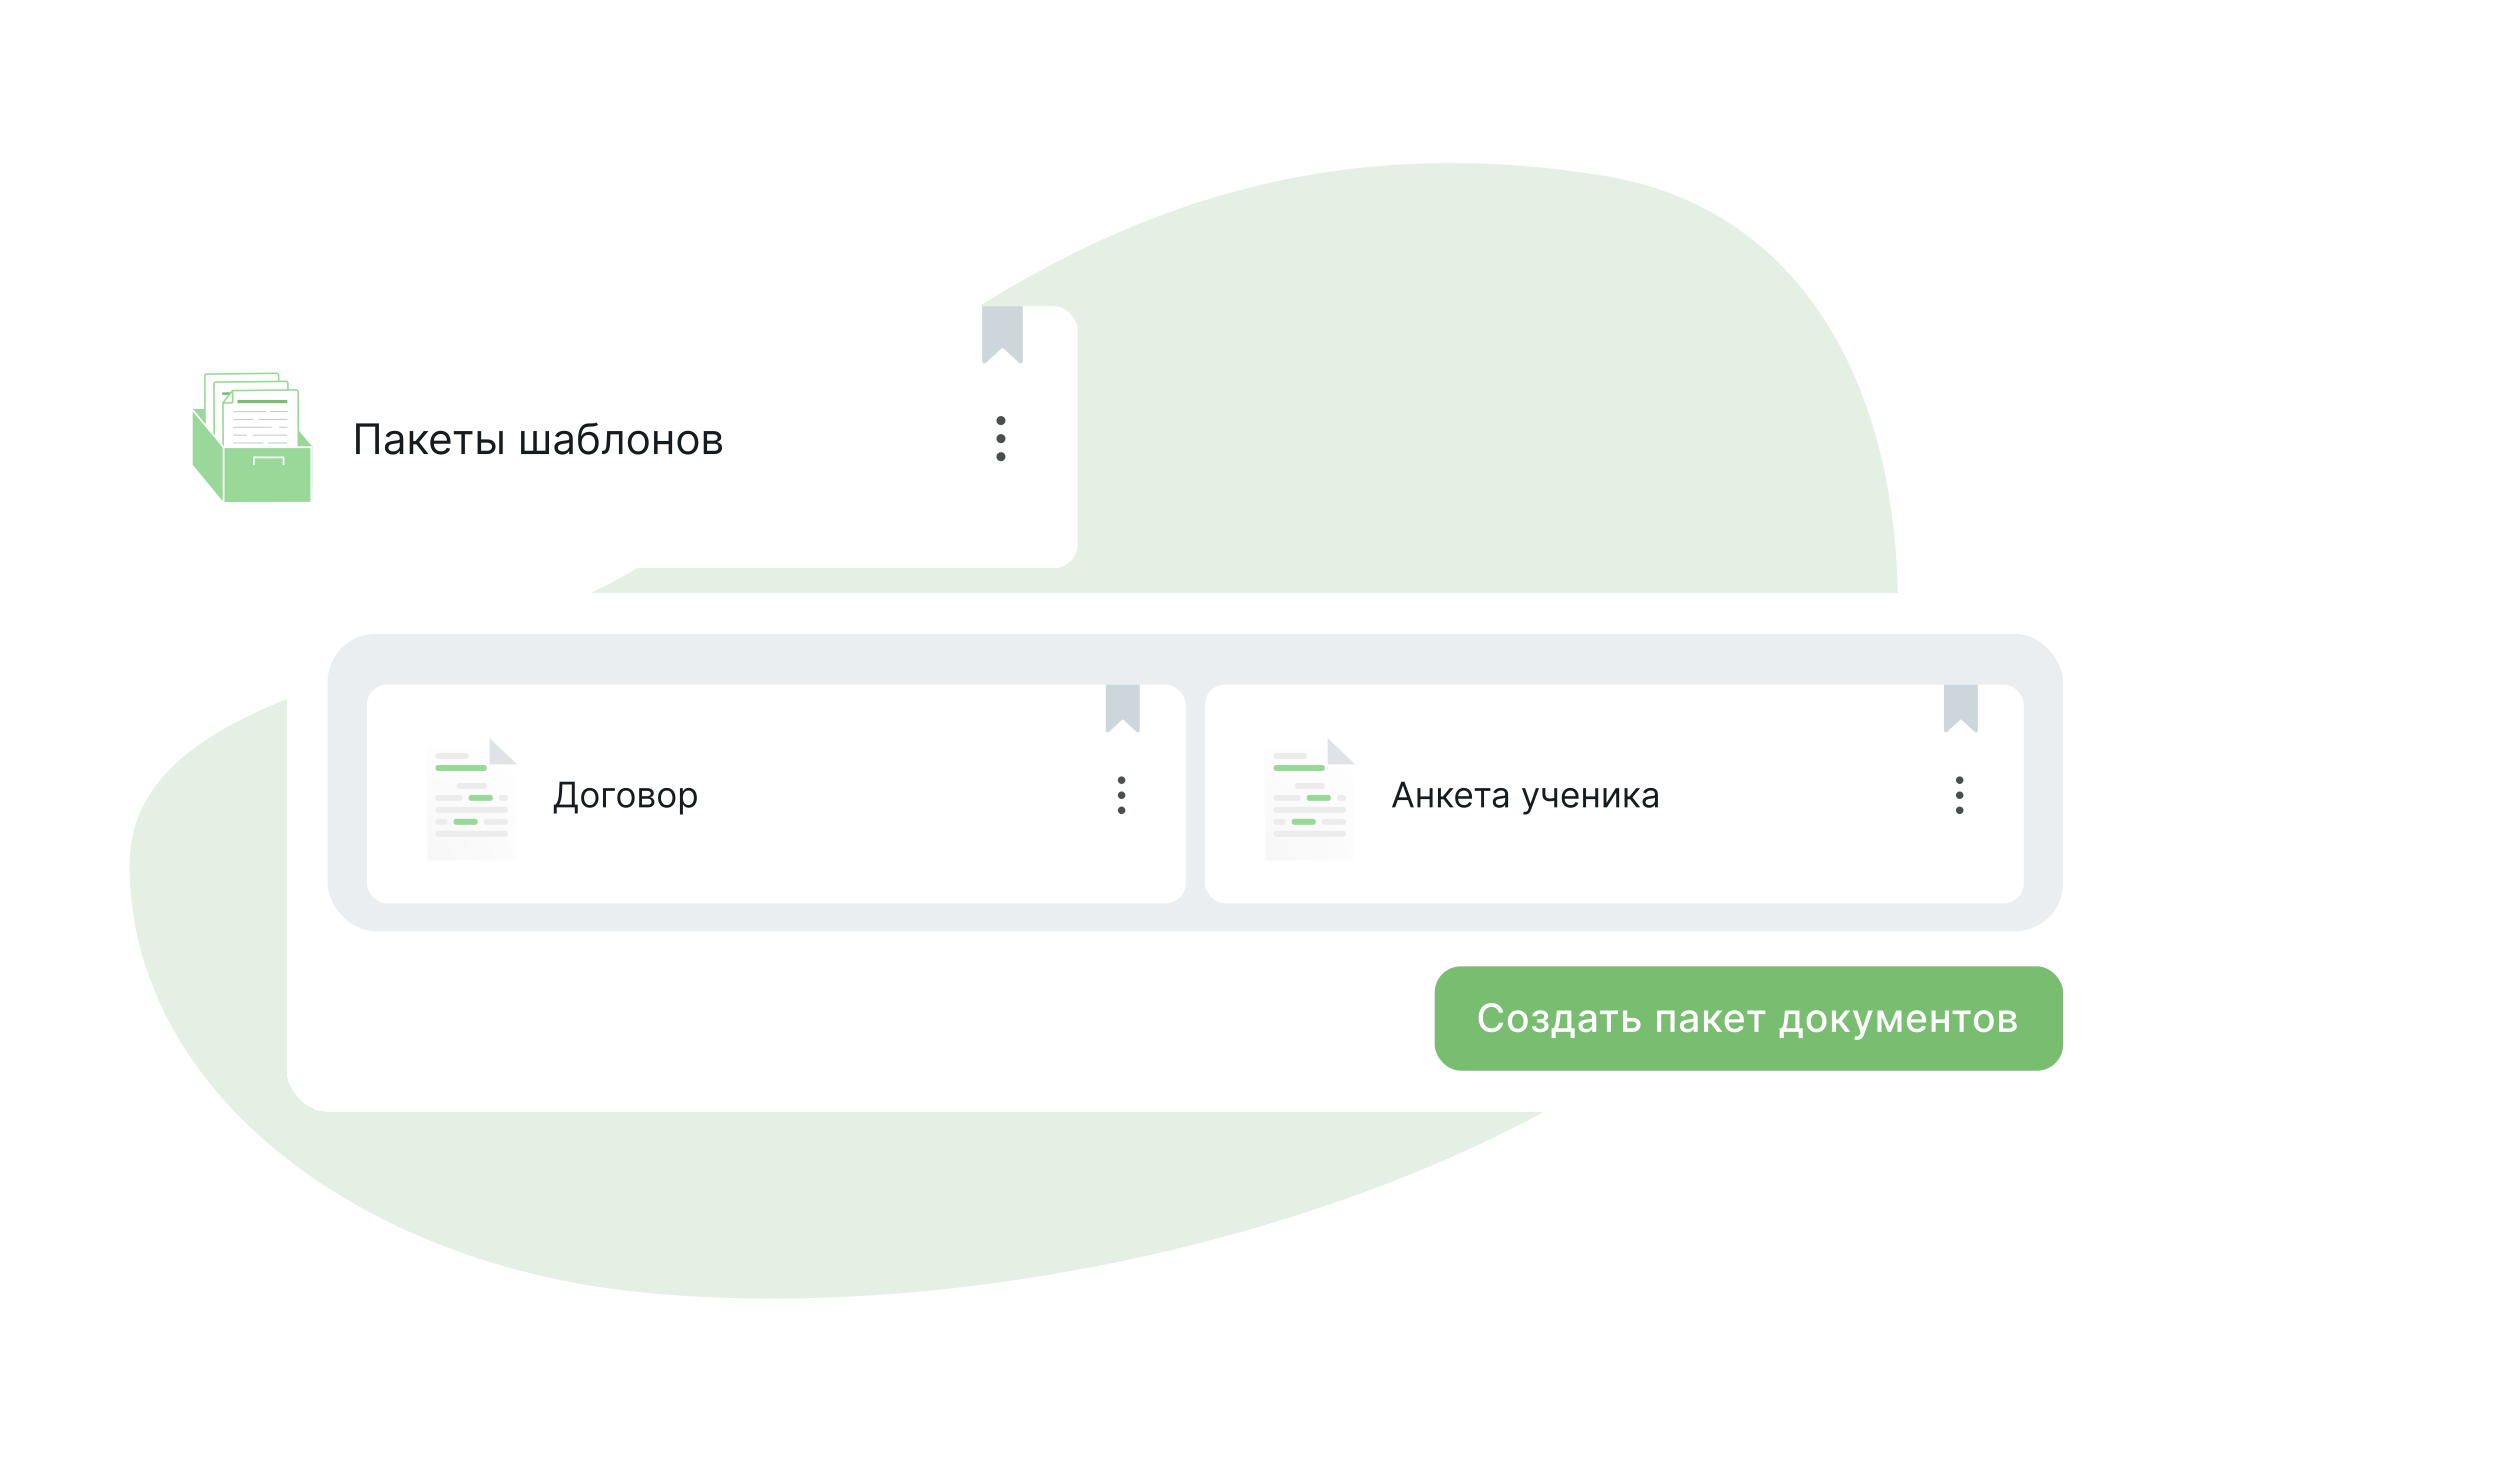 <svg width="656" height="384" viewBox="0 0 656 384" fill="none" xmlns="http://www.w3.org/2000/svg">
<path d="M34 226.861C34.073 174.808 136.957 176.466 176.335 142.393C248.158 80.245 314.791 28.985 420.712 46.108C480.273 55.736 503.509 115.153 496.915 180.031C485.529 292.072 290.827 352.399 166.261 338.901C93.561 331.023 33.917 286.015 34 226.861Z" fill="#E4F0E4"/>
<g filter="url(#filter0_d_1571_76564)">
<g filter="url(#filter1_dd_1571_76564)">
<rect x="34" y="77.346" width="248.794" height="68.715" rx="6.319" fill="white"/>
<path d="M73.59 104.315V114.52L50.34 114.61V104.326L73.59 104.315Z" fill="#99D899"/>
<path d="M81.921 124.588L73.59 114.52V104.315L81.921 114.162V124.588Z" fill="#99D899"/>
<path d="M54.336 121.658C54.27 121.659 54.205 121.647 54.145 121.622C54.084 121.597 54.03 121.559 53.985 121.511C53.89 121.411 53.838 121.277 53.839 121.138L53.744 95.668C53.744 95.535 53.797 95.406 53.891 95.312C53.985 95.217 54.112 95.164 54.245 95.164L72.623 94.947C72.688 94.946 72.752 94.958 72.811 94.983C72.871 95.008 72.925 95.046 72.969 95.094C73.063 95.194 73.116 95.328 73.114 95.467L73.209 120.937C73.209 121.07 73.156 121.199 73.062 121.293C72.969 121.388 72.841 121.441 72.708 121.441L54.336 121.658Z" fill="white" stroke="#99D899" stroke-width="0.429" stroke-miterlimit="10"/>
<path d="M69.815 98.346L55.895 98.532V97.852L69.815 97.665V98.346Z" fill="#79BE70"/>
<path d="M65.344 101.31L69.815 101.249" stroke="#C6CBCD" stroke-width="0.298" stroke-miterlimit="10"/>
<path d="M55.895 101.436L64.311 101.32" stroke="#C6CBCD" stroke-width="0.298" stroke-miterlimit="10"/>
<path d="M62.361 103.478L69.816 103.377" stroke="#C6CBCD" stroke-width="0.298" stroke-miterlimit="10"/>
<path d="M55.895 103.569L60.988 103.498" stroke="#C6CBCD" stroke-width="0.298" stroke-miterlimit="10"/>
<path d="M67.686 105.54L69.816 105.51" stroke="#C6CBCD" stroke-width="0.298" stroke-miterlimit="10"/>
<path d="M55.895 105.696L65.8 105.564" stroke="#C6CBCD" stroke-width="0.298" stroke-miterlimit="10"/>
<path d="M60.873 107.764L69.816 107.643" stroke="#C6CBCD" stroke-width="0.298" stroke-miterlimit="10"/>
<path d="M55.895 107.829L59.404 107.783" stroke="#C6CBCD" stroke-width="0.298" stroke-miterlimit="10"/>
<path d="M64.848 109.841L69.816 109.775" stroke="#C6CBCD" stroke-width="0.298" stroke-miterlimit="10"/>
<path d="M55.895 109.961L63.66 109.855" stroke="#C6CBCD" stroke-width="0.298" stroke-miterlimit="10"/>
<path d="M66.867 111.974L69.815 111.943" stroke="#C6CBCD" stroke-width="0.298" stroke-miterlimit="10"/>
<path d="M66.297 114.181L69.816 114.15" stroke="#C6CBCD" stroke-width="0.298" stroke-miterlimit="10"/>
<path d="M66.297 116.994L69.816 116.959" stroke="#C6CBCD" stroke-width="0.298" stroke-miterlimit="10"/>
<path d="M66.297 118.376L69.816 118.346" stroke="#C6CBCD" stroke-width="0.298" stroke-miterlimit="10"/>
<path d="M60.522 112.039L65.615 111.988" stroke="#C6CBCD" stroke-width="0.298" stroke-miterlimit="10"/>
<path d="M55.895 112.089L59.404 112.054" stroke="#C6CBCD" stroke-width="0.298" stroke-miterlimit="10"/>
<path d="M55.895 114.221L60.988 114.166" stroke="#C6CBCD" stroke-width="0.298" stroke-miterlimit="10"/>
<path d="M56.23 118.663C56.78 117.756 57.49 116.958 58.326 116.309C58.226 117.125 57.489 117.791 57.569 118.608C57.565 118.636 57.566 118.665 57.575 118.693C57.583 118.721 57.597 118.747 57.616 118.769C57.635 118.79 57.659 118.807 57.685 118.819C57.712 118.83 57.741 118.835 57.769 118.834C58.021 118.787 58.262 118.694 58.481 118.562C58.522 118.55 58.566 118.55 58.607 118.562C58.757 118.592 58.742 118.839 58.837 118.971C58.879 119.019 58.936 119.052 58.998 119.065C59.061 119.077 59.126 119.069 59.183 119.041C59.3 118.984 59.401 118.897 59.474 118.789C60.065 118.024 60.414 117.099 60.476 116.132C60.476 116.001 60.476 115.83 60.341 115.799C60.206 115.769 60.171 115.865 60.105 115.935C59.946 116.109 59.829 116.318 59.765 116.546C59.731 116.659 59.733 116.78 59.77 116.893C59.807 117.005 59.876 117.104 59.97 117.176C60.291 117.367 60.742 117.04 61.053 117.256C61.168 117.332 61.243 117.473 61.364 117.539C61.429 117.567 61.502 117.578 61.573 117.57C61.644 117.562 61.712 117.536 61.77 117.493C61.89 117.406 61.992 117.297 62.071 117.171C62.545 116.502 62.953 115.787 63.289 115.038C62.724 116.017 62.321 117.081 62.096 118.189C62.078 118.25 62.074 118.313 62.082 118.376C62.091 118.438 62.112 118.499 62.146 118.552C62.256 118.688 62.462 118.638 62.607 118.552C62.752 118.466 62.898 118.345 63.063 118.371C63.133 118.393 63.206 118.408 63.279 118.416C63.379 118.416 63.459 118.33 63.529 118.255L64.156 117.564" stroke="#79BE70" stroke-width="0.298" stroke-miterlimit="10"/>
<path d="M56.736 123.766C56.606 123.762 56.481 123.708 56.39 123.614C56.296 123.513 56.243 123.38 56.24 123.241L56.145 97.771C56.145 97.638 56.197 97.509 56.291 97.415C56.385 97.32 56.513 97.267 56.646 97.267L75.048 97.07C75.114 97.069 75.18 97.082 75.24 97.108C75.3 97.134 75.355 97.173 75.399 97.222C75.447 97.27 75.484 97.328 75.509 97.391C75.534 97.454 75.546 97.522 75.544 97.59L75.63 123.04C75.63 123.173 75.577 123.301 75.483 123.396C75.389 123.491 75.261 123.544 75.129 123.544L56.736 123.766Z" fill="white" stroke="#99D899" stroke-width="0.429" stroke-miterlimit="10"/>
<path d="M72.221 100.448L58.295 100.635V99.954L72.221 99.768V100.448Z" fill="#79BE70"/>
<path d="M67.744 103.412L72.221 103.352" stroke="#C6CBCD" stroke-width="0.298" stroke-miterlimit="10"/>
<path d="M58.295 103.539L66.717 103.428" stroke="#C6CBCD" stroke-width="0.298" stroke-miterlimit="10"/>
<path d="M64.762 105.58L72.221 105.484" stroke="#C6CBCD" stroke-width="0.298" stroke-miterlimit="10"/>
<path d="M58.295 105.671L63.388 105.601" stroke="#C6CBCD" stroke-width="0.298" stroke-miterlimit="10"/>
<path d="M70.09 107.643L72.22 107.612" stroke="#C6CBCD" stroke-width="0.298" stroke-miterlimit="10"/>
<path d="M58.295 107.798L68.206 107.667" stroke="#C6CBCD" stroke-width="0.298" stroke-miterlimit="10"/>
<path d="M63.273 109.866L72.222 109.745" stroke="#C6CBCD" stroke-width="0.298" stroke-miterlimit="10"/>
<path d="M58.295 109.932L61.809 109.887" stroke="#C6CBCD" stroke-width="0.298" stroke-miterlimit="10"/>
<path d="M58.295 112.064L66.065 111.958" stroke="#C6CBCD" stroke-width="0.298" stroke-miterlimit="10"/>
<path d="M62.928 114.146L66.136 114.091" stroke="#C6CBCD" stroke-width="0.298" stroke-miterlimit="10"/>
<path d="M68.111 115.326C68.759 114.726 69.376 114.093 69.961 113.431C70.217 113.652 71.701 115.054 72.006 115.236" stroke="#79BE70" stroke-width="0.298" stroke-miterlimit="10"/>
<path d="M71.208 113.194C70.536 112.725 71.283 111.908 71.9 112.281C72.672 112.745 71.975 113.723 71.208 113.194Z" stroke="#79BE70" stroke-width="0.298" stroke-miterlimit="10"/>
<path d="M73.093 115.327L73.038 111.435L67.99 111.5L68.05 115.392L73.093 115.327Z" stroke="#C6CBCD" stroke-width="0.298" stroke-miterlimit="10"/>
<path d="M58.295 114.197L61.809 114.156" stroke="#C6CBCD" stroke-width="0.298" stroke-miterlimit="10"/>
<path d="M70.09 118.155L73.238 118.1" stroke="#C6CBCD" stroke-width="0.298" stroke-miterlimit="10"/>
<path d="M70.09 119.466L73.238 119.41" stroke="#C6CBCD" stroke-width="0.298" stroke-miterlimit="10"/>
<path d="M60.391 120.751C61.412 120.751 62.241 119.87 62.241 118.785C62.241 117.699 61.412 116.818 60.391 116.818C59.369 116.818 58.541 117.699 58.541 118.785C58.541 119.87 59.369 120.751 60.391 120.751Z" stroke="#79BE70" stroke-width="0.298" stroke-miterlimit="10"/>
<path d="M60.391 119.687C60.862 119.687 61.243 119.283 61.243 118.784C61.243 118.286 60.862 117.882 60.391 117.882C59.921 117.882 59.539 118.286 59.539 118.784C59.539 119.283 59.921 119.687 60.391 119.687Z" stroke="#79BE70" stroke-width="0.298" stroke-miterlimit="10"/>
<path d="M63.297 119.838C63.66 119.255 64.126 118.742 64.67 118.326C64.605 118.855 64.124 119.289 64.169 119.838C64.168 119.862 64.173 119.885 64.181 119.907C64.19 119.928 64.203 119.948 64.219 119.964C64.245 119.974 64.273 119.974 64.299 119.964C64.465 119.936 64.623 119.877 64.766 119.788C64.792 119.78 64.82 119.78 64.846 119.788C64.946 119.788 64.936 119.969 64.996 120.055C65.024 120.086 65.061 120.108 65.102 120.116C65.142 120.124 65.184 120.119 65.222 120.1C65.298 120.062 65.364 120.005 65.412 119.934C65.816 119.434 66.057 118.822 66.104 118.18C66.104 118.094 66.104 117.983 66.014 117.963C65.924 117.943 65.904 118.003 65.864 118.054C65.758 118.166 65.681 118.303 65.638 118.452C65.617 118.526 65.619 118.604 65.643 118.677C65.667 118.75 65.713 118.814 65.773 118.86C65.984 118.986 66.275 118.775 66.48 118.911C66.555 118.966 66.605 119.057 66.686 119.097C66.728 119.117 66.776 119.125 66.823 119.12C66.87 119.114 66.914 119.096 66.951 119.067C67.028 119.008 67.094 118.936 67.147 118.855C67.454 118.418 67.721 117.954 67.944 117.469C67.554 118.103 67.271 118.798 67.107 119.526C67.095 119.565 67.091 119.607 67.097 119.647C67.102 119.688 67.115 119.728 67.137 119.763C67.212 119.853 67.342 119.818 67.438 119.763C67.522 119.69 67.627 119.647 67.738 119.642C67.783 119.642 67.829 119.677 67.879 119.672C67.912 119.666 67.944 119.654 67.972 119.636C68.001 119.618 68.025 119.594 68.044 119.566L68.45 119.117" stroke="#79BE70" stroke-width="0.298" stroke-miterlimit="10"/>
<path d="M61.042 99.495L77.719 99.323C77.785 99.323 77.851 99.336 77.912 99.361C77.973 99.386 78.029 99.423 78.076 99.469C78.122 99.517 78.159 99.572 78.184 99.634C78.209 99.695 78.221 99.761 78.221 99.827L78.321 124.637C78.322 124.703 78.309 124.769 78.284 124.831C78.259 124.892 78.222 124.948 78.176 124.995C78.129 125.043 78.074 125.08 78.013 125.106C77.952 125.132 77.886 125.146 77.82 125.146H59.087C58.954 125.146 58.826 125.093 58.732 124.998C58.638 124.904 58.585 124.776 58.585 124.642L58.5 102.782" fill="white"/>
<path d="M61.042 99.495L77.719 99.323C77.785 99.323 77.851 99.336 77.912 99.361C77.973 99.386 78.029 99.423 78.076 99.469C78.122 99.517 78.159 99.572 78.184 99.634C78.209 99.695 78.221 99.761 78.221 99.827L78.321 124.637C78.322 124.703 78.309 124.769 78.284 124.831C78.259 124.892 78.222 124.948 78.176 124.995C78.129 125.043 78.074 125.08 78.013 125.106C77.952 125.132 77.886 125.146 77.82 125.146H59.087C58.954 125.146 58.826 125.093 58.732 124.998C58.638 124.904 58.585 124.776 58.585 124.642L58.5 102.782" stroke="#99D899" stroke-width="0.429" stroke-linecap="round" stroke-linejoin="round"/>
<path d="M58.516 102.696L61.022 99.484L61.092 102.585C61.062 102.782 58.516 102.696 58.516 102.696Z" fill="white" stroke="#99D899" stroke-width="0.429" stroke-linecap="round" stroke-linejoin="round"/>
<path d="M75.384 101.93H62.31V102.792H75.384V101.93Z" fill="#79BE70"/>
<path d="M70.906 104.995L75.458 104.99" stroke="#C6CBCD" stroke-width="0.284" stroke-miterlimit="10"/>
<path d="M61.291 105.006L69.858 104.996" stroke="#C6CBCD" stroke-width="0.284" stroke-miterlimit="10"/>
<path d="M67.848 107.058L75.432 107.053" stroke="#C6CBCD" stroke-width="0.284" stroke-miterlimit="10"/>
<path d="M61.272 107.063L66.45 107.058" stroke="#C6CBCD" stroke-width="0.284" stroke-miterlimit="10"/>
<path d="M73.242 109.114L75.413 109.109" stroke="#C6CBCD" stroke-width="0.284" stroke-miterlimit="10"/>
<path d="M61.246 109.124L71.327 109.114" stroke="#C6CBCD" stroke-width="0.284" stroke-miterlimit="10"/>
<path d="M66.285 111.182L75.389 111.172" stroke="#C6CBCD" stroke-width="0.284" stroke-miterlimit="10"/>
<path d="M61.221 111.181H64.795" stroke="#C6CBCD" stroke-width="0.284" stroke-miterlimit="10"/>
<path d="M70.305 113.233H75.363" stroke="#C6CBCD" stroke-width="0.284" stroke-miterlimit="10"/>
<path d="M61.195 113.243L69.101 113.238" stroke="#C6CBCD" stroke-width="0.284" stroke-miterlimit="10"/>
<path d="M72.34 115.32L75.338 115.325" stroke="#C6CBCD" stroke-width="0.284" stroke-miterlimit="10"/>
<path d="M65.883 115.311L71.061 115.321" stroke="#C6CBCD" stroke-width="0.284" stroke-miterlimit="10"/>
<path d="M61.176 115.305L64.745 115.31" stroke="#C6CBCD" stroke-width="0.284" stroke-miterlimit="10"/>
<path d="M61.15 117.362L66.329 117.372" stroke="#C6CBCD" stroke-width="0.284" stroke-miterlimit="10"/>
<path d="M73.495 122.736C74.918 122.736 76.071 121.569 76.071 120.13C76.071 118.69 74.918 117.523 73.495 117.523C72.072 117.523 70.918 118.69 70.918 120.13C70.918 121.569 72.072 122.736 73.495 122.736Z" stroke="#79BE70" stroke-width="0.284" stroke-miterlimit="10"/>
<path d="M73.495 121.329C74.151 121.329 74.683 120.792 74.683 120.13C74.683 119.467 74.151 118.93 73.495 118.93C72.839 118.93 72.307 119.467 72.307 120.13C72.307 120.792 72.839 121.329 73.495 121.329Z" stroke="#79BE70" stroke-width="0.284" stroke-miterlimit="10"/>
<path d="M61.037 122.252C61.605 121.372 62.329 120.605 63.173 119.988C63.087 120.669 62.02 122.086 62.486 122.398C62.727 122.565 63.268 122.111 63.453 122.146C63.639 122.182 63.569 122.807 64.045 122.615C64.792 122.313 65.774 119.59 65.248 119.479C65.022 119.434 64.245 120.447 64.872 120.805C65.198 120.997 65.654 120.679 65.975 120.886C66.135 120.987 66.306 121.39 66.702 121.118C67.344 120.418 67.866 119.615 68.246 118.743C67.108 120.845 66.852 121.919 67.048 122.146C67.243 122.373 67.689 121.919 67.985 121.965C68.058 121.985 68.131 122 68.206 122.01C68.346 122.01 68.381 121.934 69.098 121.183" stroke="#79BE70" stroke-width="0.284" stroke-linecap="round" stroke-linejoin="round"/>
<path d="M58.616 128.725L50.34 118.713V104.324L58.616 114.251V128.725Z" fill="#99D899"/>
<path d="M81.92 114.161V128.686L58.615 128.726V114.252L81.92 114.161Z" fill="#99D899"/>
<path d="M74.398 118.83V117.015C74.398 117.015 71.551 117.045 66.623 117.015V118.83" stroke="white" stroke-width="0.463" stroke-linecap="round" stroke-linejoin="round"/>
<path d="M81.686 128.681V114.338H58.672" stroke="white" stroke-width="0.463" stroke-linecap="round" stroke-linejoin="round"/>
<path d="M50.34 118.713V104.324L58.671 114.337V128.68" stroke="white" stroke-width="0.463" stroke-linecap="round" stroke-linejoin="round"/>
<path d="M99.437 108.1V116.142H98.463V108.964H94.411V116.142H93.437V108.1H99.437ZM103.05 116.283C102.668 116.283 102.321 116.211 102.01 116.067C101.698 115.92 101.451 115.71 101.268 115.435C101.084 115.157 100.993 114.822 100.993 114.43C100.993 114.084 101.061 113.804 101.197 113.589C101.333 113.372 101.515 113.202 101.743 113.079C101.97 112.956 102.222 112.864 102.497 112.804C102.774 112.741 103.053 112.691 103.333 112.655C103.699 112.608 103.997 112.572 104.224 112.549C104.455 112.523 104.622 112.479 104.727 112.419C104.834 112.359 104.888 112.254 104.888 112.105V112.074C104.888 111.686 104.782 111.385 104.57 111.17C104.36 110.956 104.042 110.848 103.616 110.848C103.173 110.848 102.826 110.945 102.575 111.139C102.324 111.333 102.147 111.54 102.045 111.759L101.165 111.445C101.323 111.079 101.532 110.793 101.794 110.589C102.058 110.382 102.346 110.239 102.658 110.157C102.972 110.074 103.281 110.032 103.584 110.032C103.778 110.032 104.001 110.055 104.252 110.102C104.506 110.147 104.751 110.24 104.986 110.381C105.224 110.523 105.422 110.736 105.579 111.021C105.736 111.307 105.815 111.689 105.815 112.168V116.142H104.888V115.325H104.841C104.778 115.456 104.673 115.596 104.527 115.745C104.38 115.894 104.185 116.021 103.942 116.126C103.698 116.231 103.401 116.283 103.05 116.283ZM103.192 115.451C103.558 115.451 103.867 115.379 104.118 115.235C104.372 115.091 104.563 114.905 104.692 114.677C104.823 114.449 104.888 114.21 104.888 113.958V113.11C104.849 113.157 104.762 113.201 104.629 113.24C104.498 113.276 104.346 113.309 104.173 113.338C104.003 113.364 103.837 113.388 103.675 113.409C103.515 113.427 103.385 113.443 103.286 113.456C103.045 113.487 102.82 113.538 102.61 113.609C102.404 113.677 102.236 113.78 102.108 113.919C101.982 114.055 101.919 114.241 101.919 114.477C101.919 114.799 102.038 115.042 102.277 115.207C102.518 115.369 102.823 115.451 103.192 115.451ZM107.506 116.142V110.11H108.433V112.733H109.045L111.213 110.11H112.407L109.972 113.016L112.438 116.142H111.244L109.265 113.597H108.433V116.142H107.506ZM115.726 116.267C115.144 116.267 114.643 116.139 114.222 115.882C113.803 115.623 113.48 115.262 113.252 114.799C113.027 114.333 112.914 113.791 112.914 113.173C112.914 112.555 113.027 112.011 113.252 111.54C113.48 111.066 113.796 110.697 114.202 110.432C114.61 110.165 115.087 110.032 115.631 110.032C115.945 110.032 116.256 110.084 116.562 110.189C116.868 110.293 117.147 110.464 117.398 110.699C117.65 110.932 117.85 111.241 117.999 111.626C118.148 112.011 118.223 112.485 118.223 113.047V113.44H113.574V112.639H117.281C117.281 112.299 117.212 111.995 117.076 111.728C116.943 111.461 116.752 111.25 116.503 111.096C116.257 110.941 115.966 110.864 115.631 110.864C115.262 110.864 114.943 110.956 114.673 111.139C114.406 111.32 114.201 111.555 114.057 111.846C113.913 112.136 113.841 112.448 113.841 112.78V113.314C113.841 113.77 113.919 114.156 114.076 114.473C114.236 114.787 114.457 115.026 114.74 115.191C115.023 115.354 115.351 115.435 115.726 115.435C115.969 115.435 116.189 115.401 116.385 115.333C116.584 115.262 116.756 115.157 116.9 115.019C117.044 114.877 117.155 114.702 117.233 114.492L118.129 114.744C118.034 115.047 117.876 115.314 117.654 115.545C117.431 115.772 117.156 115.951 116.829 116.079C116.502 116.204 116.134 116.267 115.726 116.267ZM119.071 110.974V110.11H123.972V110.974H121.993V116.142H121.066V110.974H119.071ZM126.124 112.293H127.852C128.559 112.293 129.099 112.473 129.474 112.831C129.848 113.19 130.035 113.644 130.035 114.194C130.035 114.555 129.952 114.884 129.784 115.18C129.617 115.473 129.37 115.707 129.046 115.882C128.721 116.055 128.323 116.142 127.852 116.142H125.323V110.11H126.25V115.278H127.852C128.219 115.278 128.52 115.181 128.755 114.987C128.991 114.793 129.109 114.545 129.109 114.241C129.109 113.922 128.991 113.661 128.755 113.46C128.52 113.258 128.219 113.157 127.852 113.157H126.124V112.293ZM130.993 116.142V110.11H131.92V116.142H130.993ZM136.726 110.11H137.653V115.278H139.931V110.11H140.857V115.278H143.135V110.11H144.061V116.142H136.726V110.11ZM147.529 116.283C147.146 116.283 146.8 116.211 146.488 116.067C146.177 115.92 145.929 115.71 145.746 115.435C145.563 115.157 145.471 114.822 145.471 114.43C145.471 114.084 145.539 113.804 145.675 113.589C145.811 113.372 145.993 113.202 146.221 113.079C146.449 112.956 146.7 112.864 146.975 112.804C147.253 112.741 147.531 112.691 147.811 112.655C148.178 112.608 148.475 112.572 148.703 112.549C148.933 112.523 149.101 112.479 149.205 112.419C149.313 112.359 149.366 112.254 149.366 112.105V112.074C149.366 111.686 149.26 111.385 149.048 111.17C148.839 110.956 148.521 110.848 148.094 110.848C147.652 110.848 147.305 110.945 147.054 111.139C146.802 111.333 146.626 111.54 146.523 111.759L145.644 111.445C145.801 111.079 146.01 110.793 146.272 110.589C146.537 110.382 146.825 110.239 147.136 110.157C147.45 110.074 147.759 110.032 148.063 110.032C148.256 110.032 148.479 110.055 148.73 110.102C148.984 110.147 149.229 110.24 149.465 110.381C149.703 110.523 149.9 110.736 150.057 111.021C150.215 111.307 150.293 111.689 150.293 112.168V116.142H149.366V115.325H149.319C149.256 115.456 149.152 115.596 149.005 115.745C148.859 115.894 148.663 116.021 148.42 116.126C148.177 116.231 147.879 116.283 147.529 116.283ZM147.67 115.451C148.037 115.451 148.345 115.379 148.597 115.235C148.851 115.091 149.042 114.905 149.17 114.677C149.301 114.449 149.366 114.21 149.366 113.958V113.11C149.327 113.157 149.241 113.201 149.107 113.24C148.976 113.276 148.824 113.309 148.652 113.338C148.482 113.364 148.315 113.388 148.153 113.409C147.993 113.427 147.864 113.443 147.764 113.456C147.523 113.487 147.298 113.538 147.089 113.609C146.882 113.677 146.715 113.78 146.586 113.919C146.461 114.055 146.398 114.241 146.398 114.477C146.398 114.799 146.517 115.042 146.755 115.207C146.996 115.369 147.301 115.451 147.67 115.451ZM156.461 107.848L156.932 108.414C156.749 108.592 156.537 108.716 156.296 108.787C156.055 108.858 155.783 108.901 155.479 108.917C155.176 108.932 154.838 108.948 154.466 108.964C154.047 108.979 153.7 109.081 153.426 109.27C153.151 109.458 152.939 109.731 152.789 110.087C152.64 110.443 152.545 110.88 152.503 111.398H152.581C152.786 111.021 153.068 110.744 153.429 110.566C153.791 110.388 154.178 110.299 154.592 110.299C155.063 110.299 155.487 110.409 155.864 110.629C156.241 110.848 156.539 111.174 156.759 111.606C156.979 112.038 157.089 112.571 157.089 113.204C157.089 113.835 156.977 114.38 156.751 114.838C156.529 115.296 156.216 115.649 155.813 115.898C155.412 116.144 154.943 116.267 154.403 116.267C153.864 116.267 153.392 116.14 152.986 115.886C152.58 115.63 152.265 115.25 152.039 114.748C151.814 114.242 151.702 113.618 151.702 112.875V112.231C151.702 110.888 151.93 109.869 152.385 109.176C152.843 108.482 153.532 108.123 154.45 108.1C154.775 108.089 155.064 108.087 155.318 108.092C155.572 108.097 155.793 108.085 155.982 108.057C156.17 108.028 156.33 107.958 156.461 107.848ZM154.403 115.435C154.767 115.435 155.08 115.343 155.342 115.16C155.606 114.977 155.809 114.719 155.95 114.386C156.092 114.051 156.162 113.657 156.162 113.204C156.162 112.765 156.09 112.39 155.946 112.081C155.805 111.773 155.602 111.537 155.338 111.375C155.073 111.212 154.757 111.131 154.388 111.131C154.118 111.131 153.876 111.177 153.661 111.269C153.447 111.36 153.263 111.495 153.111 111.673C152.96 111.851 152.842 112.068 152.758 112.325C152.677 112.581 152.634 112.875 152.628 113.204C152.628 113.88 152.787 114.42 153.104 114.826C153.42 115.232 153.854 115.435 154.403 115.435ZM157.973 116.142V115.278H158.193C158.373 115.278 158.524 115.242 158.644 115.172C158.765 115.098 158.861 114.971 158.935 114.791C159.011 114.608 159.068 114.354 159.107 114.029C159.149 113.702 159.179 113.286 159.198 112.78L159.308 110.11H163.329V116.142H162.402V110.974H160.187L160.093 113.126C160.072 113.621 160.028 114.057 159.96 114.433C159.894 114.808 159.793 115.122 159.657 115.376C159.524 115.63 159.346 115.821 159.123 115.949C158.901 116.077 158.622 116.142 158.287 116.142H157.973ZM167.479 116.267C166.935 116.267 166.457 116.138 166.046 115.879C165.638 115.619 165.318 115.257 165.088 114.791C164.86 114.325 164.746 113.78 164.746 113.157C164.746 112.529 164.86 111.981 165.088 111.512C165.318 111.043 165.638 110.68 166.046 110.42C166.457 110.161 166.935 110.032 167.479 110.032C168.024 110.032 168.5 110.161 168.908 110.42C169.319 110.68 169.639 111.043 169.867 111.512C170.097 111.981 170.212 112.529 170.212 113.157C170.212 113.78 170.097 114.325 169.867 114.791C169.639 115.257 169.319 115.619 168.908 115.879C168.5 116.138 168.024 116.267 167.479 116.267ZM167.479 115.435C167.893 115.435 168.233 115.329 168.5 115.117C168.767 114.905 168.965 114.626 169.093 114.28C169.221 113.935 169.285 113.56 169.285 113.157C169.285 112.754 169.221 112.379 169.093 112.03C168.965 111.682 168.767 111.401 168.5 111.186C168.233 110.971 167.893 110.864 167.479 110.864C167.066 110.864 166.725 110.971 166.458 111.186C166.191 111.401 165.994 111.682 165.865 112.03C165.737 112.379 165.673 112.754 165.673 113.157C165.673 113.56 165.737 113.935 165.865 114.28C165.994 114.626 166.191 114.905 166.458 115.117C166.725 115.329 167.066 115.435 167.479 115.435ZM175.663 112.702V113.566H172.333V112.702H175.663ZM172.553 110.11V116.142H171.627V110.11H172.553ZM176.37 110.11V116.142H175.443V110.11H176.37ZM180.513 116.267C179.968 116.267 179.491 116.138 179.08 115.879C178.671 115.619 178.352 115.257 178.121 114.791C177.894 114.325 177.78 113.78 177.78 113.157C177.78 112.529 177.894 111.981 178.121 111.512C178.352 111.043 178.671 110.68 179.08 110.42C179.491 110.161 179.968 110.032 180.513 110.032C181.057 110.032 181.534 110.161 181.942 110.42C182.353 110.68 182.672 111.043 182.9 111.512C183.131 111.981 183.246 112.529 183.246 113.157C183.246 113.78 183.131 114.325 182.9 114.791C182.672 115.257 182.353 115.619 181.942 115.879C181.534 116.138 181.057 116.267 180.513 116.267ZM180.513 115.435C180.926 115.435 181.267 115.329 181.534 115.117C181.801 114.905 181.998 114.626 182.127 114.28C182.255 113.935 182.319 113.56 182.319 113.157C182.319 112.754 182.255 112.379 182.127 112.03C181.998 111.682 181.801 111.401 181.534 111.186C181.267 110.971 180.926 110.864 180.513 110.864C180.099 110.864 179.759 110.971 179.492 111.186C179.225 111.401 179.027 111.682 178.899 112.03C178.771 112.379 178.706 112.754 178.706 113.157C178.706 113.56 178.771 113.935 178.899 114.28C179.027 114.626 179.225 114.905 179.492 115.117C179.759 115.329 180.099 115.435 180.513 115.435ZM184.66 116.142V110.11H187.126C187.775 110.11 188.291 110.257 188.673 110.55C189.056 110.843 189.247 111.231 189.247 111.712C189.247 112.079 189.138 112.363 188.921 112.564C188.703 112.763 188.425 112.898 188.084 112.969C188.307 113 188.523 113.079 188.732 113.204C188.944 113.33 189.12 113.503 189.258 113.723C189.397 113.94 189.467 114.207 189.467 114.524C189.467 114.833 189.388 115.109 189.231 115.352C189.074 115.596 188.849 115.788 188.556 115.93C188.262 116.071 187.912 116.142 187.503 116.142H184.66ZM185.54 115.293H187.503C187.823 115.293 188.073 115.218 188.253 115.066C188.434 114.914 188.524 114.707 188.524 114.445C188.524 114.134 188.434 113.889 188.253 113.711C188.073 113.53 187.823 113.44 187.503 113.44H185.54V115.293ZM185.54 112.639H187.126C187.375 112.639 187.588 112.605 187.766 112.537C187.944 112.466 188.08 112.367 188.175 112.238C188.272 112.108 188.32 111.953 188.32 111.775C188.32 111.521 188.214 111.322 188.002 111.178C187.79 111.032 187.498 110.958 187.126 110.958H185.54V112.639Z" fill="#151B1E"/>
<g clip-path="url(#clip0_1571_76564)">
<path d="M262.653 115.652C263.308 115.652 263.838 116.182 263.838 116.837C263.838 117.491 263.308 118.021 262.653 118.021C261.999 118.021 261.469 117.491 261.469 116.837C261.469 116.182 261.999 115.652 262.653 115.652Z" fill="#4B4E4F"/>
<path d="M262.653 110.913C263.308 110.913 263.838 111.444 263.838 112.098C263.838 112.752 263.308 113.283 262.653 113.283C261.999 113.283 261.469 112.752 261.469 112.098C261.469 111.444 261.999 110.913 262.653 110.913Z" fill="#4B4E4F"/>
<path d="M263.838 107.359C263.838 106.705 263.308 106.174 262.653 106.174C261.999 106.174 261.469 106.705 261.469 107.359C261.469 108.013 261.999 108.544 262.653 108.544C263.308 108.544 263.838 108.013 263.838 107.359Z" fill="#4B4E4F"/>
</g>
<path fill-rule="evenodd" clip-rule="evenodd" d="M257.725 77.346H268.387V91.76C268.387 91.995 268.248 92.208 268.033 92.302C267.818 92.397 267.568 92.355 267.395 92.197L263.056 88.219L258.717 92.197C258.544 92.355 258.293 92.397 258.078 92.302C257.863 92.208 257.725 91.995 257.725 91.76V77.346Z" fill="#ACBAC1" fill-opacity="0.6"/>
</g>
</g>
<g filter="url(#filter2_d_1571_76564)">
<rect x="75.186" y="155.564" width="476.947" height="136.158" rx="10.765" fill="white" shape-rendering="crispEdges"/>
<rect x="85.951" y="166.33" width="455.417" height="78.027" rx="12.583" fill="#EBEEF1"/>
<g filter="url(#filter3_dd_1571_76564)">
<g clip-path="url(#clip1_1571_76564)">
<rect x="96.273" y="176.653" width="214.852" height="57.381" rx="5.276" fill="white"/>
<g filter="url(#filter4_ddd_1571_76564)">
<path d="M111.881 191.349C111.881 190.982 112.179 190.684 112.546 190.684L128.467 190.684L135.642 197.571V219.815C135.642 220.183 135.344 220.481 134.977 220.481H112.546C112.179 220.481 111.881 220.183 111.881 219.815V191.349Z" fill="url(#paint0_radial_1571_76564)"/>
<path d="M112.047 191.349C112.047 191.074 112.271 190.85 112.546 190.85L128.4 190.85L135.476 197.642V219.815C135.476 220.091 135.253 220.314 134.977 220.314H112.546C112.271 220.314 112.047 220.091 112.047 219.815V191.349Z" stroke="url(#paint1_linear_1571_76564)" stroke-width="0.333"/>
</g>
<path d="M128.467 197.566V190.684L135.681 197.566H128.467Z" fill="#DFE2E6"/>
<rect x="114.258" y="194.604" width="8.713" height="1.568" rx="0.665" fill="#ECECEC"/>
<rect x="119.803" y="202.445" width="7.92" height="1.568" rx="0.665" fill="#ECECEC"/>
<rect x="114.258" y="197.741" width="13.465" height="1.568" rx="0.665" fill="#99D899"/>
<rect x="122.969" y="205.582" width="6.336" height="1.568" rx="0.665" fill="#99D899"/>
<rect x="119.01" y="211.855" width="6.336" height="1.568" rx="0.665" fill="#99D899"/>
<rect x="114.258" y="205.582" width="7.128" height="1.568" rx="0.665" fill="#ECECEC"/>
<rect x="130.889" y="205.582" width="2.376" height="1.568" rx="0.665" fill="#ECECEC"/>
<rect x="114.258" y="211.855" width="3.168" height="1.568" rx="0.665" fill="#ECECEC"/>
<rect x="126.93" y="211.855" width="6.336" height="1.568" rx="0.665" fill="#ECECEC"/>
<rect x="114.258" y="208.719" width="19.009" height="1.568" rx="0.665" fill="#ECECEC"/>
<rect x="114.258" y="214.992" width="19.009" height="1.568" rx="0.665" fill="#ECECEC"/>
<path d="M145.316 210.471V208.123H145.749C145.898 207.988 146.038 207.797 146.169 207.55C146.302 207.3 146.415 206.968 146.506 206.553C146.6 206.135 146.663 205.605 146.693 204.962L146.838 202.129H150.825V208.123H151.599V210.458H150.825V208.845H146.09V210.471H145.316ZM146.72 208.123H150.051V202.851H147.572L147.467 204.962C147.441 205.452 147.395 205.896 147.33 206.294C147.264 206.689 147.18 207.04 147.077 207.346C146.974 207.65 146.855 207.909 146.72 208.123ZM154.769 208.95C154.314 208.95 153.915 208.841 153.572 208.625C153.231 208.409 152.964 208.106 152.772 207.717C152.582 207.328 152.487 206.873 152.487 206.353C152.487 205.828 152.582 205.37 152.772 204.979C152.964 204.587 153.231 204.284 153.572 204.067C153.915 203.851 154.314 203.743 154.769 203.743C155.224 203.743 155.621 203.851 155.962 204.067C156.306 204.284 156.572 204.587 156.762 204.979C156.955 205.37 157.051 205.828 157.051 206.353C157.051 206.873 156.955 207.328 156.762 207.717C156.572 208.106 156.306 208.409 155.962 208.625C155.621 208.841 155.224 208.95 154.769 208.95ZM154.769 208.254C155.114 208.254 155.398 208.166 155.621 207.989C155.844 207.812 156.009 207.579 156.117 207.29C156.224 207.002 156.277 206.689 156.277 206.353C156.277 206.016 156.224 205.702 156.117 205.412C156.009 205.121 155.844 204.886 155.621 204.707C155.398 204.527 155.114 204.438 154.769 204.438C154.423 204.438 154.139 204.527 153.916 204.707C153.693 204.886 153.528 205.121 153.421 205.412C153.314 205.702 153.26 206.016 153.26 206.353C153.26 206.689 153.314 207.002 153.421 207.29C153.528 207.579 153.693 207.812 153.916 207.989C154.139 208.166 154.423 208.254 154.769 208.254ZM161.341 203.808V204.53H159.006V208.845H158.232V203.808H161.341ZM164.255 208.95C163.8 208.95 163.401 208.841 163.058 208.625C162.717 208.409 162.451 208.106 162.258 207.717C162.068 207.328 161.973 206.873 161.973 206.353C161.973 205.828 162.068 205.37 162.258 204.979C162.451 204.587 162.717 204.284 163.058 204.067C163.401 203.851 163.8 203.743 164.255 203.743C164.71 203.743 165.108 203.851 165.449 204.067C165.792 204.284 166.059 204.587 166.249 204.979C166.441 205.37 166.537 205.828 166.537 206.353C166.537 206.873 166.441 207.328 166.249 207.717C166.059 208.106 165.792 208.409 165.449 208.625C165.108 208.841 164.71 208.95 164.255 208.95ZM164.255 208.254C164.601 208.254 164.885 208.166 165.108 207.989C165.331 207.812 165.496 207.579 165.603 207.29C165.71 207.002 165.763 206.689 165.763 206.353C165.763 206.016 165.71 205.702 165.603 205.412C165.496 205.121 165.331 204.886 165.108 204.707C164.885 204.527 164.601 204.438 164.255 204.438C163.91 204.438 163.626 204.527 163.403 204.707C163.18 204.886 163.015 205.121 162.907 205.412C162.8 205.702 162.747 206.016 162.747 206.353C162.747 206.689 162.8 207.002 162.907 207.29C163.015 207.579 163.18 207.812 163.403 207.989C163.626 208.166 163.91 208.254 164.255 208.254ZM167.719 208.845V203.808H169.778C170.32 203.808 170.751 203.931 171.07 204.175C171.389 204.42 171.549 204.744 171.549 205.146C171.549 205.452 171.458 205.689 171.276 205.858C171.095 206.024 170.862 206.136 170.578 206.195C170.764 206.221 170.944 206.287 171.119 206.392C171.296 206.497 171.443 206.641 171.558 206.825C171.674 207.006 171.732 207.229 171.732 207.494C171.732 207.752 171.667 207.982 171.535 208.186C171.404 208.389 171.216 208.55 170.971 208.668C170.727 208.786 170.434 208.845 170.093 208.845H167.719ZM168.453 208.136H170.093C170.359 208.136 170.568 208.073 170.719 207.946C170.87 207.819 170.945 207.647 170.945 207.428C170.945 207.168 170.87 206.964 170.719 206.815C170.568 206.664 170.359 206.589 170.093 206.589H168.453V208.136ZM168.453 205.92H169.778C169.986 205.92 170.164 205.891 170.312 205.835C170.461 205.776 170.575 205.692 170.653 205.585C170.734 205.476 170.775 205.347 170.775 205.198C170.775 204.986 170.686 204.82 170.509 204.7C170.332 204.578 170.088 204.516 169.778 204.516H168.453V205.92ZM174.95 208.95C174.495 208.95 174.096 208.841 173.753 208.625C173.412 208.409 173.145 208.106 172.953 207.717C172.763 207.328 172.668 206.873 172.668 206.353C172.668 205.828 172.763 205.37 172.953 204.979C173.145 204.587 173.412 204.284 173.753 204.067C174.096 203.851 174.495 203.743 174.95 203.743C175.404 203.743 175.802 203.851 176.143 204.067C176.487 204.284 176.753 204.587 176.943 204.979C177.136 205.37 177.232 205.828 177.232 206.353C177.232 206.873 177.136 207.328 176.943 207.717C176.753 208.106 176.487 208.409 176.143 208.625C175.802 208.841 175.404 208.95 174.95 208.95ZM174.95 208.254C175.295 208.254 175.579 208.166 175.802 207.989C176.025 207.812 176.19 207.579 176.297 207.29C176.405 207.002 176.458 206.689 176.458 206.353C176.458 206.016 176.405 205.702 176.297 205.412C176.19 205.121 176.025 204.886 175.802 204.707C175.579 204.527 175.295 204.438 174.95 204.438C174.604 204.438 174.32 204.527 174.097 204.707C173.874 204.886 173.709 205.121 173.602 205.412C173.495 205.702 173.441 206.016 173.441 206.353C173.441 206.689 173.495 207.002 173.602 207.29C173.709 207.579 173.874 207.812 174.097 207.989C174.32 208.166 174.604 208.254 174.95 208.254ZM178.413 210.733V203.808H179.161V204.608H179.253C179.309 204.521 179.388 204.409 179.489 204.274C179.591 204.136 179.738 204.014 179.928 203.906C180.121 203.797 180.381 203.743 180.709 203.743C181.133 203.743 181.506 203.849 181.83 204.061C182.154 204.273 182.406 204.573 182.587 204.962C182.769 205.351 182.86 205.811 182.86 206.34C182.86 206.873 182.769 207.335 182.587 207.727C182.406 208.116 182.155 208.417 181.833 208.632C181.512 208.844 181.141 208.95 180.722 208.95C180.398 208.95 180.139 208.896 179.945 208.789C179.75 208.68 179.6 208.556 179.495 208.418C179.39 208.279 179.309 208.163 179.253 208.071H179.187V210.733H178.413ZM179.174 206.326C179.174 206.707 179.23 207.042 179.341 207.333C179.453 207.622 179.616 207.848 179.83 208.012C180.044 208.174 180.306 208.254 180.617 208.254C180.94 208.254 181.21 208.169 181.427 207.999C181.645 207.826 181.809 207.594 181.919 207.304C182.03 207.011 182.086 206.685 182.086 206.326C182.086 205.972 182.031 205.653 181.922 205.369C181.815 205.083 181.652 204.856 181.433 204.69C181.217 204.522 180.945 204.438 180.617 204.438C180.302 204.438 180.037 204.517 179.823 204.677C179.609 204.834 179.447 205.055 179.338 205.339C179.229 205.621 179.174 205.95 179.174 206.326Z" fill="#151B1E"/>
<path d="M294.308 208.641C294.854 208.641 295.297 209.084 295.297 209.631C295.297 210.177 294.854 210.62 294.308 210.62C293.761 210.62 293.318 210.177 293.318 209.631C293.318 209.084 293.761 208.641 294.308 208.641Z" fill="#4B4E4F"/>
<path d="M294.308 204.684C294.854 204.684 295.297 205.127 295.297 205.673C295.297 206.22 294.854 206.663 294.308 206.663C293.761 206.663 293.318 206.22 293.318 205.673C293.318 205.127 293.761 204.684 294.308 204.684Z" fill="#4B4E4F"/>
<path d="M295.297 201.716C295.297 201.17 294.854 200.727 294.308 200.727C293.761 200.727 293.318 201.17 293.318 201.716C293.318 202.262 293.761 202.705 294.308 202.705C294.854 202.705 295.297 202.262 295.297 201.716Z" fill="#4B4E4F"/>
<path fill-rule="evenodd" clip-rule="evenodd" d="M290.168 176.653H299.072V188.69C299.072 188.886 298.956 189.064 298.776 189.143C298.597 189.222 298.388 189.187 298.243 189.055L294.62 185.734L290.997 189.055C290.852 189.187 290.643 189.222 290.463 189.143C290.284 189.064 290.168 188.886 290.168 188.69V176.653Z" fill="#ACBAC1" fill-opacity="0.6"/>
</g>
</g>
<g filter="url(#filter5_dd_1571_76564)">
<g clip-path="url(#clip2_1571_76564)">
<rect x="316.191" y="176.653" width="214.852" height="57.381" rx="5.276" fill="white"/>
<g filter="url(#filter6_ddd_1571_76564)">
<path d="M331.799 191.349C331.799 190.982 332.097 190.684 332.464 190.684L348.385 190.684L355.56 197.571V219.815C355.56 220.183 355.262 220.481 354.895 220.481H332.464C332.097 220.481 331.799 220.183 331.799 219.815V191.349Z" fill="url(#paint2_radial_1571_76564)"/>
<path d="M331.965 191.349C331.965 191.074 332.189 190.85 332.464 190.85L348.318 190.85L355.394 197.642V219.815C355.394 220.091 355.171 220.314 354.895 220.314H332.464C332.189 220.314 331.965 220.091 331.965 219.815V191.349Z" stroke="url(#paint3_linear_1571_76564)" stroke-width="0.333"/>
</g>
<path d="M348.385 197.566V190.684L355.599 197.566H348.385Z" fill="#DFE2E6"/>
<rect x="334.176" y="194.604" width="8.713" height="1.568" rx="0.665" fill="#ECECEC"/>
<rect x="339.721" y="202.445" width="7.92" height="1.568" rx="0.665" fill="#ECECEC"/>
<rect x="334.176" y="197.741" width="13.465" height="1.568" rx="0.665" fill="#99D899"/>
<rect x="342.887" y="205.582" width="6.336" height="1.568" rx="0.665" fill="#99D899"/>
<rect x="338.928" y="211.855" width="6.336" height="1.568" rx="0.665" fill="#99D899"/>
<rect x="334.176" y="205.582" width="7.128" height="1.568" rx="0.665" fill="#ECECEC"/>
<rect x="350.807" y="205.582" width="2.376" height="1.568" rx="0.665" fill="#ECECEC"/>
<rect x="334.176" y="211.855" width="3.168" height="1.568" rx="0.665" fill="#ECECEC"/>
<rect x="346.848" y="211.855" width="6.336" height="1.568" rx="0.665" fill="#ECECEC"/>
<rect x="334.176" y="208.719" width="19.009" height="1.568" rx="0.665" fill="#ECECEC"/>
<rect x="334.176" y="214.992" width="19.009" height="1.568" rx="0.665" fill="#ECECEC"/>
<path d="M366.087 208.845H365.234L367.7 202.129H368.539L371.005 208.845H370.153L368.146 203.192H368.093L366.087 208.845ZM366.401 206.221H369.838V206.943H366.401V206.221ZM375.317 205.972V206.694H372.537V205.972H375.317ZM372.72 203.808V208.845H371.946V203.808H372.72ZM375.907 203.808V208.845H375.134V203.808H375.907ZM377.321 208.845V203.808H378.095V205.999H378.606L380.416 203.808H381.413L379.38 206.235L381.439 208.845H380.442L378.79 206.72H378.095V208.845H377.321ZM384.185 208.95C383.699 208.95 383.281 208.843 382.929 208.628C382.579 208.412 382.309 208.11 382.119 207.723C381.931 207.334 381.837 206.882 381.837 206.366C381.837 205.85 381.931 205.395 382.119 205.002C382.309 204.606 382.573 204.298 382.912 204.077C383.253 203.854 383.651 203.743 384.106 203.743C384.368 203.743 384.627 203.786 384.883 203.874C385.139 203.961 385.372 204.103 385.581 204.3C385.791 204.495 385.959 204.752 386.083 205.074C386.208 205.395 386.27 205.791 386.27 206.261V206.589H382.388V205.92H385.483C385.483 205.636 385.426 205.382 385.313 205.159C385.201 204.936 385.041 204.76 384.834 204.631C384.628 204.502 384.386 204.438 384.106 204.438C383.798 204.438 383.531 204.514 383.306 204.667C383.083 204.818 382.911 205.015 382.791 205.257C382.671 205.5 382.611 205.76 382.611 206.038V206.484C382.611 206.864 382.676 207.187 382.807 207.451C382.941 207.713 383.125 207.913 383.362 208.051C383.598 208.187 383.872 208.254 384.185 208.254C384.388 208.254 384.571 208.226 384.735 208.169C384.902 208.11 385.045 208.023 385.165 207.907C385.285 207.789 385.378 207.642 385.444 207.468L386.191 207.677C386.113 207.931 385.98 208.154 385.795 208.346C385.609 208.536 385.379 208.685 385.106 208.792C384.833 208.897 384.526 208.95 384.185 208.95ZM386.978 204.53V203.808H391.071V204.53H389.418V208.845H388.644V204.53H386.978ZM393.42 208.963C393.101 208.963 392.811 208.903 392.551 208.782C392.291 208.66 392.084 208.484 391.931 208.254C391.778 208.023 391.702 207.743 391.702 207.415C391.702 207.127 391.759 206.893 391.872 206.713C391.986 206.532 392.138 206.39 392.328 206.287C392.518 206.184 392.728 206.108 392.958 206.058C393.189 206.005 393.422 205.964 393.656 205.933C393.962 205.894 394.21 205.864 394.4 205.844C394.593 205.823 394.733 205.786 394.82 205.736C394.91 205.686 394.955 205.598 394.955 205.474V205.448C394.955 205.124 394.866 204.873 394.689 204.693C394.514 204.514 394.248 204.425 393.892 204.425C393.523 204.425 393.233 204.505 393.023 204.667C392.813 204.829 392.666 205.002 392.581 205.185L391.846 204.923C391.977 204.617 392.152 204.379 392.371 204.208C392.591 204.035 392.832 203.915 393.092 203.847C393.354 203.778 393.612 203.743 393.866 203.743C394.028 203.743 394.214 203.762 394.423 203.802C394.635 203.839 394.84 203.916 395.037 204.034C395.235 204.152 395.401 204.331 395.532 204.569C395.663 204.807 395.728 205.126 395.728 205.526V208.845H394.955V208.163H394.915C394.863 208.272 394.775 208.389 394.653 208.514C394.53 208.638 394.368 208.744 394.164 208.832C393.961 208.919 393.713 208.963 393.42 208.963ZM393.538 208.268C393.844 208.268 394.102 208.207 394.312 208.087C394.524 207.967 394.684 207.812 394.791 207.622C394.9 207.431 394.955 207.231 394.955 207.022V206.313C394.922 206.353 394.85 206.389 394.738 206.422C394.629 206.452 394.502 206.479 394.358 206.503C394.216 206.525 394.077 206.545 393.941 206.563C393.808 206.578 393.7 206.591 393.617 206.602C393.416 206.628 393.228 206.671 393.053 206.73C392.88 206.787 392.74 206.873 392.633 206.989C392.528 207.102 392.476 207.258 392.476 207.454C392.476 207.723 392.575 207.927 392.774 208.064C392.975 208.2 393.23 208.268 393.538 208.268ZM400.236 210.733C400.105 210.733 399.988 210.723 399.885 210.701C399.783 210.681 399.712 210.661 399.672 210.642L399.869 209.96C400.057 210.008 400.223 210.025 400.367 210.012C400.512 209.999 400.64 209.934 400.751 209.819C400.865 209.705 400.969 209.52 401.063 209.264L401.207 208.871L399.344 203.808H400.184L401.574 207.822H401.627L403.017 203.808H403.856L401.718 209.579C401.622 209.839 401.503 210.055 401.361 210.225C401.219 210.398 401.054 210.526 400.866 210.609C400.68 210.692 400.47 210.733 400.236 210.733ZM408.607 203.808V208.845H407.833V203.808H408.607ZM408.305 206.208V206.93C408.13 206.995 407.957 207.053 407.784 207.104C407.611 207.152 407.43 207.19 407.24 207.218C407.049 207.245 406.841 207.258 406.613 207.258C406.043 207.258 405.585 207.104 405.239 206.795C404.896 206.487 404.725 206.025 404.725 205.408V203.795H405.498V205.408C405.498 205.666 405.548 205.878 405.646 206.044C405.744 206.211 405.878 206.334 406.046 206.415C406.214 206.496 406.403 206.536 406.613 206.536C406.941 206.536 407.237 206.507 407.502 206.448C407.769 206.387 408.036 206.307 408.305 206.208ZM412.138 208.95C411.653 208.95 411.234 208.843 410.883 208.628C410.533 208.412 410.263 208.11 410.073 207.723C409.885 207.334 409.791 206.882 409.791 206.366C409.791 205.85 409.885 205.395 410.073 205.002C410.263 204.606 410.527 204.298 410.866 204.077C411.207 203.854 411.605 203.743 412.06 203.743C412.322 203.743 412.581 203.786 412.837 203.874C413.093 203.961 413.325 204.103 413.535 204.3C413.745 204.495 413.912 204.752 414.037 205.074C414.162 205.395 414.224 205.791 414.224 206.261V206.589H410.342V205.92H413.437C413.437 205.636 413.38 205.382 413.266 205.159C413.155 204.936 412.995 204.76 412.788 204.631C412.582 204.502 412.34 204.438 412.06 204.438C411.751 204.438 411.485 204.514 411.26 204.667C411.037 204.818 410.865 205.015 410.745 205.257C410.625 205.5 410.564 205.76 410.564 206.038V206.484C410.564 206.864 410.63 207.187 410.761 207.451C410.895 207.713 411.079 207.913 411.315 208.051C411.551 208.187 411.826 208.254 412.138 208.254C412.342 208.254 412.525 208.226 412.689 208.169C412.855 208.11 412.999 208.023 413.119 207.907C413.239 207.789 413.332 207.642 413.398 207.468L414.145 207.677C414.067 207.931 413.934 208.154 413.748 208.346C413.563 208.536 413.333 208.685 413.06 208.792C412.787 208.897 412.479 208.95 412.138 208.95ZM418.772 205.972V206.694H415.991V205.972H418.772ZM416.175 203.808V208.845H415.401V203.808H416.175ZM419.362 203.808V208.845H418.588V203.808H419.362ZM421.549 207.704L423.976 203.808H424.868V208.845H424.094V204.949L421.68 208.845H420.775V203.808H421.549V207.704ZM426.285 208.845V203.808H427.059V205.999H427.57L429.38 203.808H430.377L428.344 206.235L430.404 208.845H429.407L427.754 206.72H427.059V208.845H426.285ZM432.727 208.963C432.408 208.963 432.118 208.903 431.858 208.782C431.598 208.66 431.391 208.484 431.238 208.254C431.085 208.023 431.009 207.743 431.009 207.415C431.009 207.127 431.065 206.893 431.179 206.713C431.293 206.532 431.445 206.39 431.635 206.287C431.825 206.184 432.035 206.108 432.264 206.058C432.496 206.005 432.729 205.964 432.963 205.933C433.269 205.894 433.517 205.864 433.707 205.844C433.9 205.823 434.039 205.786 434.127 205.736C434.217 205.686 434.261 205.598 434.261 205.474V205.448C434.261 205.124 434.173 204.873 433.996 204.693C433.821 204.514 433.555 204.425 433.199 204.425C432.829 204.425 432.54 204.505 432.33 204.667C432.12 204.829 431.973 205.002 431.887 205.185L431.153 204.923C431.284 204.617 431.459 204.379 431.677 204.208C431.898 204.035 432.139 203.915 432.399 203.847C432.661 203.778 432.919 203.743 433.173 203.743C433.334 203.743 433.52 203.762 433.73 203.802C433.942 203.839 434.147 203.916 434.343 204.034C434.542 204.152 434.707 204.331 434.838 204.569C434.97 204.807 435.035 205.126 435.035 205.526V208.845H434.261V208.163H434.222C434.17 208.272 434.082 208.389 433.96 208.514C433.837 208.638 433.674 208.744 433.471 208.832C433.268 208.919 433.02 208.963 432.727 208.963ZM432.845 208.268C433.151 208.268 433.409 208.207 433.619 208.087C433.831 207.967 433.99 207.812 434.097 207.622C434.207 207.431 434.261 207.231 434.261 207.022V206.313C434.229 206.353 434.156 206.389 434.045 206.422C433.936 206.452 433.809 206.479 433.665 206.503C433.522 206.525 433.384 206.545 433.248 206.563C433.115 206.578 433.007 206.591 432.923 206.602C432.722 206.628 432.534 206.671 432.359 206.73C432.187 206.787 432.047 206.873 431.94 206.989C431.835 207.102 431.782 207.258 431.782 207.454C431.782 207.723 431.882 207.927 432.081 208.064C432.282 208.2 432.537 208.268 432.845 208.268Z" fill="#151B1E"/>
<path d="M514.226 208.641C514.772 208.641 515.215 209.084 515.215 209.631C515.215 210.177 514.772 210.62 514.226 210.62C513.679 210.62 513.236 210.177 513.236 209.631C513.236 209.084 513.679 208.641 514.226 208.641Z" fill="#4B4E4F"/>
<path d="M514.226 204.684C514.772 204.684 515.215 205.127 515.215 205.673C515.215 206.22 514.772 206.663 514.226 206.663C513.679 206.663 513.236 206.22 513.236 205.673C513.236 205.127 513.679 204.684 514.226 204.684Z" fill="#4B4E4F"/>
<path d="M515.215 201.716C515.215 201.17 514.772 200.727 514.226 200.727C513.679 200.727 513.236 201.17 513.236 201.716C513.236 202.262 513.679 202.705 514.226 202.705C514.772 202.705 515.215 202.262 515.215 201.716Z" fill="#4B4E4F"/>
<path fill-rule="evenodd" clip-rule="evenodd" d="M510.086 176.653H518.99V188.69C518.99 188.886 518.874 189.064 518.694 189.143C518.515 189.222 518.306 189.187 518.161 189.055L514.538 185.734L510.915 189.055C510.77 189.187 510.561 189.222 510.381 189.143C510.202 189.064 510.086 188.886 510.086 188.69V176.653Z" fill="#ACBAC1" fill-opacity="0.6"/>
</g>
</g>
<rect x="376.461" y="253.573" width="164.908" height="27.385" rx="6.846" fill="#79BE70"/>
<path d="M394.438 265.726H393.3C393.256 265.483 393.175 265.269 393.056 265.084C392.936 264.899 392.791 264.742 392.618 264.614C392.445 264.485 392.252 264.387 392.038 264.322C391.827 264.256 391.602 264.223 391.363 264.223C390.933 264.223 390.548 264.332 390.207 264.548C389.87 264.764 389.602 265.082 389.405 265.5C389.211 265.918 389.113 266.428 389.113 267.031C389.113 267.639 389.211 268.152 389.405 268.57C389.602 268.988 389.871 269.304 390.211 269.518C390.551 269.732 390.934 269.839 391.36 269.839C391.596 269.839 391.819 269.808 392.031 269.745C392.245 269.679 392.438 269.583 392.611 269.456C392.783 269.33 392.929 269.176 393.048 268.993C393.17 268.809 393.254 268.597 393.3 268.359L394.438 268.362C394.377 268.73 394.259 269.067 394.084 269.376C393.911 269.683 393.689 269.948 393.417 270.171C393.147 270.392 392.838 270.564 392.49 270.685C392.143 270.807 391.763 270.868 391.353 270.868C390.706 270.868 390.13 270.715 389.624 270.408C389.118 270.099 388.72 269.658 388.428 269.084C388.139 268.511 387.994 267.826 387.994 267.031C387.994 266.234 388.14 265.55 388.432 264.978C388.723 264.405 389.122 263.964 389.628 263.658C390.133 263.349 390.708 263.195 391.353 263.195C391.749 263.195 392.118 263.252 392.461 263.366C392.806 263.478 393.116 263.644 393.391 263.862C393.666 264.079 393.893 264.344 394.073 264.657C394.253 264.969 394.374 265.325 394.438 265.726ZM398.263 270.879C397.738 270.879 397.28 270.758 396.889 270.518C396.497 270.277 396.193 269.94 395.977 269.508C395.76 269.075 395.652 268.569 395.652 267.99C395.652 267.409 395.76 266.901 395.977 266.466C396.193 266.031 396.497 265.693 396.889 265.452C397.28 265.212 397.738 265.091 398.263 265.091C398.788 265.091 399.247 265.212 399.638 265.452C400.03 265.693 400.333 266.031 400.55 266.466C400.766 266.901 400.874 267.409 400.874 267.99C400.874 268.569 400.766 269.075 400.55 269.508C400.333 269.94 400.03 270.277 399.638 270.518C399.247 270.758 398.788 270.879 398.263 270.879ZM398.267 269.963C398.607 269.963 398.889 269.873 399.113 269.693C399.337 269.514 399.502 269.274 399.609 268.975C399.718 268.676 399.773 268.347 399.773 267.987C399.773 267.629 399.718 267.301 399.609 267.002C399.502 266.701 399.337 266.459 399.113 266.276C398.889 266.094 398.607 266.003 398.267 266.003C397.924 266.003 397.64 266.094 397.414 266.276C397.19 266.459 397.023 266.701 396.914 267.002C396.807 267.301 396.754 267.629 396.754 267.987C396.754 268.347 396.807 268.676 396.914 268.975C397.023 269.274 397.19 269.514 397.414 269.693C397.64 269.873 397.924 269.963 398.267 269.963ZM401.965 269.285H403.081C403.096 269.514 403.199 269.69 403.391 269.814C403.585 269.938 403.837 270 404.146 270C404.459 270 404.727 269.933 404.948 269.799C405.169 269.663 405.28 269.453 405.28 269.168C405.28 268.998 405.237 268.85 405.152 268.723C405.07 268.595 404.952 268.495 404.799 268.424C404.648 268.354 404.469 268.319 404.262 268.319H403.351V267.462H404.262C404.571 267.462 404.802 267.391 404.955 267.25C405.109 267.109 405.185 266.933 405.185 266.721C405.185 266.493 405.102 266.309 404.937 266.171C404.774 266.03 404.547 265.959 404.255 265.959C403.959 265.959 403.712 266.026 403.515 266.16C403.318 266.291 403.215 266.461 403.205 266.67H402.104C402.111 266.357 402.206 266.082 402.388 265.846C402.573 265.608 402.821 265.423 403.132 265.292C403.446 265.158 403.802 265.091 404.2 265.091C404.616 265.091 404.976 265.158 405.28 265.292C405.584 265.426 405.818 265.61 405.984 265.846C406.151 266.082 406.235 266.353 406.235 266.659C406.235 266.968 406.143 267.221 405.958 267.418C405.776 267.612 405.538 267.752 405.243 267.837V267.896C405.46 267.91 405.652 267.976 405.82 268.093C405.987 268.209 406.119 268.364 406.213 268.556C406.308 268.748 406.356 268.965 406.356 269.208C406.356 269.551 406.261 269.848 406.071 270.098C405.884 270.349 405.624 270.542 405.291 270.678C404.96 270.812 404.582 270.879 404.157 270.879C403.743 270.879 403.373 270.814 403.044 270.685C402.719 270.554 402.46 270.369 402.268 270.131C402.078 269.893 401.977 269.611 401.965 269.285ZM407.14 272.381V269.821H407.596C407.713 269.714 407.811 269.587 407.891 269.438C407.974 269.29 408.043 269.114 408.099 268.909C408.157 268.705 408.206 268.467 408.245 268.195C408.284 267.92 408.318 267.606 408.347 267.254L408.522 265.164H412.329V269.821H413.19V272.381H412.125V270.766H408.219V272.381H407.14ZM408.763 269.821H411.264V266.098H409.499L409.383 267.254C409.327 267.842 409.256 268.353 409.171 268.785C409.086 269.216 408.95 269.561 408.763 269.821ZM416.091 270.89C415.736 270.89 415.415 270.824 415.128 270.693C414.842 270.559 414.614 270.366 414.447 270.113C414.281 269.86 414.199 269.55 414.199 269.183C414.199 268.867 414.259 268.607 414.381 268.403C414.502 268.198 414.667 268.037 414.873 267.918C415.08 267.798 415.311 267.708 415.566 267.648C415.821 267.587 416.081 267.541 416.346 267.509C416.682 267.47 416.954 267.439 417.163 267.414C417.372 267.388 417.524 267.345 417.619 267.287C417.714 267.228 417.761 267.133 417.761 267.002V266.977C417.761 266.658 417.671 266.411 417.492 266.236C417.314 266.061 417.049 265.974 416.697 265.974C416.329 265.974 416.04 266.055 415.829 266.218C415.62 266.379 415.475 266.557 415.395 266.754L414.37 266.521C414.491 266.18 414.669 265.906 414.902 265.697C415.138 265.485 415.409 265.332 415.716 265.237C416.022 265.14 416.344 265.091 416.682 265.091C416.906 265.091 417.143 265.118 417.393 265.172C417.646 265.223 417.882 265.317 418.101 265.456C418.322 265.595 418.503 265.793 418.644 266.05C418.785 266.306 418.855 266.638 418.855 267.046V270.766H417.791V270H417.747C417.676 270.141 417.571 270.279 417.43 270.416C417.289 270.552 417.107 270.665 416.886 270.755C416.665 270.845 416.4 270.89 416.091 270.89ZM416.328 270.014C416.63 270.014 416.887 269.955 417.101 269.836C417.318 269.717 417.482 269.561 417.594 269.369C417.708 269.174 417.765 268.967 417.765 268.745V268.023C417.726 268.062 417.651 268.099 417.539 268.133C417.43 268.164 417.304 268.192 417.163 268.217C417.022 268.238 416.885 268.259 416.751 268.279C416.618 268.296 416.506 268.31 416.416 268.322C416.204 268.349 416.011 268.394 415.836 268.457C415.663 268.52 415.525 268.612 415.42 268.731C415.318 268.847 415.267 269.003 415.267 269.198C415.267 269.467 415.367 269.672 415.566 269.81C415.765 269.946 416.019 270.014 416.328 270.014ZM419.818 266.105V265.164H424.545V266.105H422.718V270.766H421.653V266.105H419.818ZM426.724 267.09H428.35C429.036 267.09 429.563 267.26 429.933 267.6C430.302 267.941 430.487 268.379 430.487 268.917C430.487 269.267 430.405 269.582 430.239 269.861C430.074 270.141 429.832 270.362 429.514 270.525C429.195 270.685 428.807 270.766 428.35 270.766H425.903V265.164H426.972V269.825H428.35C428.664 269.825 428.922 269.743 429.123 269.58C429.325 269.415 429.426 269.205 429.426 268.95C429.426 268.68 429.325 268.46 429.123 268.289C428.922 268.117 428.664 268.031 428.35 268.031H426.724V267.09ZM434.838 270.766V265.164H439.408V270.766H438.339V266.105H435.899V270.766H434.838ZM442.701 270.89C442.346 270.89 442.025 270.824 441.738 270.693C441.451 270.559 441.224 270.366 441.056 270.113C440.891 269.86 440.808 269.55 440.808 269.183C440.808 268.867 440.869 268.607 440.991 268.403C441.112 268.198 441.276 268.037 441.483 267.918C441.69 267.798 441.92 267.708 442.176 267.648C442.431 267.587 442.691 267.541 442.956 267.509C443.292 267.47 443.564 267.439 443.773 267.414C443.982 267.388 444.134 267.345 444.229 267.287C444.324 267.228 444.371 267.133 444.371 267.002V266.977C444.371 266.658 444.281 266.411 444.101 266.236C443.924 266.061 443.659 265.974 443.306 265.974C442.939 265.974 442.65 266.055 442.438 266.218C442.229 266.379 442.085 266.557 442.004 266.754L440.98 266.521C441.101 266.18 441.279 265.906 441.512 265.697C441.748 265.485 442.019 265.332 442.325 265.237C442.632 265.14 442.954 265.091 443.292 265.091C443.515 265.091 443.752 265.118 444.003 265.172C444.256 265.223 444.491 265.317 444.71 265.456C444.931 265.595 445.113 265.793 445.254 266.05C445.395 266.306 445.465 266.638 445.465 267.046V270.766H444.4V270H444.356C444.286 270.141 444.18 270.279 444.039 270.416C443.898 270.552 443.717 270.665 443.496 270.755C443.275 270.845 443.01 270.89 442.701 270.89ZM442.938 270.014C443.239 270.014 443.497 269.955 443.711 269.836C443.927 269.717 444.091 269.561 444.203 269.369C444.318 269.174 444.375 268.967 444.375 268.745V268.023C444.336 268.062 444.26 268.099 444.149 268.133C444.039 268.164 443.914 268.192 443.773 268.217C443.632 268.238 443.495 268.259 443.361 268.279C443.227 268.296 443.115 268.31 443.025 268.322C442.814 268.349 442.621 268.394 442.446 268.457C442.273 268.52 442.134 268.612 442.03 268.731C441.928 268.847 441.877 269.003 441.877 269.198C441.877 269.467 441.976 269.672 442.176 269.81C442.375 269.946 442.629 270.014 442.938 270.014ZM447.123 270.766V265.164H448.213V267.513H448.738L450.587 265.164H451.936L449.767 267.888L451.962 270.766H450.609L448.921 268.527H448.213V270.766H447.123ZM455.198 270.879C454.646 270.879 454.171 270.761 453.772 270.525C453.376 270.287 453.069 269.952 452.853 269.522C452.639 269.089 452.532 268.582 452.532 268.001C452.532 267.428 452.639 266.922 452.853 266.484C453.069 266.047 453.371 265.705 453.757 265.46C454.146 265.214 454.601 265.091 455.121 265.091C455.437 265.091 455.744 265.144 456.04 265.248C456.337 265.353 456.603 265.517 456.839 265.74C457.075 265.964 457.261 266.255 457.397 266.612C457.533 266.967 457.601 267.398 457.601 267.907V268.293H453.148V267.476H456.533C456.533 267.189 456.474 266.935 456.357 266.714C456.241 266.49 456.077 266.314 455.865 266.185C455.656 266.056 455.411 265.992 455.129 265.992C454.822 265.992 454.555 266.067 454.326 266.218C454.1 266.366 453.925 266.561 453.801 266.802C453.68 267.04 453.619 267.299 453.619 267.578V268.217C453.619 268.591 453.684 268.909 453.816 269.172C453.949 269.435 454.135 269.635 454.374 269.774C454.612 269.91 454.89 269.978 455.209 269.978C455.415 269.978 455.604 269.949 455.774 269.89C455.944 269.83 456.091 269.74 456.215 269.621C456.339 269.501 456.434 269.354 456.5 269.179L457.532 269.365C457.449 269.669 457.301 269.935 457.087 270.164C456.875 270.39 456.609 270.566 456.288 270.693C455.97 270.817 455.606 270.879 455.198 270.879ZM458.522 266.105V265.164H463.248V266.105H461.421V270.766H460.356V266.105H458.522ZM466.983 272.381V269.821H467.439C467.556 269.714 467.654 269.587 467.734 269.438C467.817 269.29 467.886 269.114 467.942 268.909C468 268.705 468.049 268.467 468.088 268.195C468.127 267.92 468.161 267.606 468.19 267.254L468.365 265.164H472.172V269.821H473.033V272.381H471.968V270.766H468.062V272.381H466.983ZM468.606 269.821H471.107V266.098H469.342L469.226 267.254C469.17 267.842 469.099 268.353 469.014 268.785C468.929 269.216 468.793 269.561 468.606 269.821ZM476.664 270.879C476.138 270.879 475.68 270.758 475.289 270.518C474.897 270.277 474.593 269.94 474.377 269.508C474.161 269.075 474.052 268.569 474.052 267.99C474.052 267.409 474.161 266.901 474.377 266.466C474.593 266.031 474.897 265.693 475.289 265.452C475.68 265.212 476.138 265.091 476.664 265.091C477.189 265.091 477.647 265.212 478.038 265.452C478.43 265.693 478.734 266.031 478.95 266.466C479.166 266.901 479.275 267.409 479.275 267.99C479.275 268.569 479.166 269.075 478.95 269.508C478.734 269.94 478.43 270.277 478.038 270.518C477.647 270.758 477.189 270.879 476.664 270.879ZM476.667 269.963C477.008 269.963 477.29 269.873 477.513 269.693C477.737 269.514 477.902 269.274 478.009 268.975C478.119 268.676 478.173 268.347 478.173 267.987C478.173 267.629 478.119 267.301 478.009 267.002C477.902 266.701 477.737 266.459 477.513 266.276C477.29 266.094 477.008 266.003 476.667 266.003C476.324 266.003 476.04 266.094 475.814 266.276C475.59 266.459 475.424 266.701 475.314 267.002C475.207 267.301 475.154 267.629 475.154 267.987C475.154 268.347 475.207 268.676 475.314 268.975C475.424 269.274 475.59 269.514 475.814 269.693C476.04 269.873 476.324 269.963 476.667 269.963ZM480.697 270.766V265.164H481.787V267.513H482.313L484.161 265.164H485.511L483.341 267.888L485.536 270.766H484.183L482.495 268.527H481.787V270.766H480.697ZM487.308 272.866C487.145 272.866 486.997 272.853 486.863 272.826C486.729 272.802 486.63 272.775 486.564 272.746L486.827 271.852C487.026 271.906 487.203 271.929 487.359 271.922C487.515 271.914 487.652 271.856 487.771 271.747C487.893 271.637 488 271.459 488.092 271.211L488.227 270.839L486.177 265.164H487.344L488.763 269.511H488.821L490.24 265.164H491.411L489.102 271.513C488.995 271.805 488.859 272.052 488.694 272.253C488.528 272.458 488.331 272.611 488.103 272.713C487.874 272.815 487.609 272.866 487.308 272.866ZM495.784 269.416L497.593 265.164H498.534L496.189 270.766H495.379L493.082 265.164H494.012L495.784 269.416ZM493.709 265.164V270.766H492.641V265.164H493.709ZM497.888 270.766V265.164H498.949V270.766H497.888ZM503.022 270.879C502.47 270.879 501.995 270.761 501.596 270.525C501.2 270.287 500.894 269.952 500.677 269.522C500.463 269.089 500.356 268.582 500.356 268.001C500.356 267.428 500.463 266.922 500.677 266.484C500.894 266.047 501.195 265.705 501.582 265.46C501.971 265.214 502.425 265.091 502.946 265.091C503.262 265.091 503.568 265.144 503.865 265.248C504.161 265.353 504.427 265.517 504.663 265.74C504.899 265.964 505.085 266.255 505.221 266.612C505.357 266.967 505.425 267.398 505.425 267.907V268.293H500.973V267.476H504.357C504.357 267.189 504.299 266.935 504.182 266.714C504.065 266.49 503.901 266.314 503.69 266.185C503.481 266.056 503.235 265.992 502.953 265.992C502.647 265.992 502.379 266.067 502.151 266.218C501.925 266.366 501.75 266.561 501.626 266.802C501.504 267.04 501.443 267.299 501.443 267.578V268.217C501.443 268.591 501.509 268.909 501.64 269.172C501.774 269.435 501.96 269.635 502.198 269.774C502.436 269.91 502.715 269.978 503.033 269.978C503.24 269.978 503.428 269.949 503.598 269.89C503.769 269.83 503.916 269.74 504.04 269.621C504.164 269.501 504.258 269.354 504.324 269.179L505.356 269.365C505.273 269.669 505.125 269.935 504.911 270.164C504.7 270.39 504.434 270.566 504.113 270.693C503.794 270.817 503.431 270.879 503.022 270.879ZM510.637 267.495V268.439H507.603V267.495H510.637ZM507.909 265.164V270.766H506.841V265.164H507.909ZM511.399 265.164V270.766H510.334V265.164H511.399ZM512.368 266.105V265.164H517.095V266.105H515.268V270.766H514.203V266.105H512.368ZM520.552 270.879C520.027 270.879 519.569 270.758 519.177 270.518C518.786 270.277 518.482 269.94 518.265 269.508C518.049 269.075 517.941 268.569 517.941 267.99C517.941 267.409 518.049 266.901 518.265 266.466C518.482 266.031 518.786 265.693 519.177 265.452C519.569 265.212 520.027 265.091 520.552 265.091C521.077 265.091 521.535 265.212 521.927 265.452C522.318 265.693 522.622 266.031 522.838 266.466C523.055 266.901 523.163 267.409 523.163 267.99C523.163 268.569 523.055 269.075 522.838 269.508C522.622 269.94 522.318 270.277 521.927 270.518C521.535 270.758 521.077 270.879 520.552 270.879ZM520.556 269.963C520.896 269.963 521.178 269.873 521.402 269.693C521.625 269.514 521.791 269.274 521.898 268.975C522.007 268.676 522.062 268.347 522.062 267.987C522.062 267.629 522.007 267.301 521.898 267.002C521.791 266.701 521.625 266.459 521.402 266.276C521.178 266.094 520.896 266.003 520.556 266.003C520.213 266.003 519.928 266.094 519.702 266.276C519.479 266.459 519.312 266.701 519.203 267.002C519.096 267.301 519.042 267.629 519.042 267.987C519.042 268.347 519.096 268.676 519.203 268.975C519.312 269.274 519.479 269.514 519.702 269.693C519.928 269.873 520.213 269.963 520.556 269.963ZM524.585 270.766V265.164H526.908C527.541 265.164 528.041 265.299 528.411 265.569C528.78 265.836 528.965 266.2 528.965 266.659C528.965 266.988 528.861 267.248 528.652 267.44C528.443 267.632 528.165 267.761 527.82 267.826C528.071 267.856 528.3 267.931 528.509 268.052C528.718 268.172 528.886 268.332 529.013 268.534C529.141 268.736 529.206 268.976 529.206 269.256C529.206 269.552 529.129 269.815 528.976 270.044C528.823 270.27 528.601 270.447 528.309 270.576C528.019 270.702 527.671 270.766 527.262 270.766H524.585ZM525.61 269.854H527.262C527.532 269.854 527.744 269.79 527.897 269.661C528.05 269.532 528.126 269.357 528.126 269.136C528.126 268.875 528.05 268.671 527.897 268.523C527.744 268.372 527.532 268.297 527.262 268.297H525.61V269.854ZM525.61 267.498H526.919C527.124 267.498 527.299 267.469 527.445 267.411C527.593 267.352 527.706 267.27 527.784 267.163C527.864 267.053 527.904 266.924 527.904 266.776C527.904 266.56 527.815 266.391 527.638 266.269C527.46 266.148 527.217 266.087 526.908 266.087H525.61V267.498Z" fill="white"/>
</g>
<defs>
<filter id="filter0_d_1571_76564" x="0.606" y="43.952" width="315.583" height="135.503" filterUnits="userSpaceOnUse" color-interpolation-filters="sRGB">
<feFlood flood-opacity="0" result="BackgroundImageFix"/>
<feColorMatrix in="SourceAlpha" type="matrix" values="0 0 0 0 0 0 0 0 0 0 0 0 0 0 0 0 0 0 127 0" result="hardAlpha"/>
<feOffset/>
<feGaussianBlur stdDeviation="16.697"/>
<feComposite in2="hardAlpha" operator="out"/>
<feColorMatrix type="matrix" values="0 0 0 0 0.475 0 0 0 0 0.745 0 0 0 0 0.439 0 0 0 0.6 0"/>
<feBlend mode="normal" in2="BackgroundImageFix" result="effect1_dropShadow_1571_76564"/>
<feBlend mode="normal" in="SourceGraphic" in2="effect1_dropShadow_1571_76564" result="shape"/>
</filter>
<filter id="filter1_dd_1571_76564" x="28" y="74.346" width="260.795" height="80.715" filterUnits="userSpaceOnUse" color-interpolation-filters="sRGB">
<feFlood flood-opacity="0" result="BackgroundImageFix"/>
<feColorMatrix in="SourceAlpha" type="matrix" values="0 0 0 0 0 0 0 0 0 0 0 0 0 0 0 0 0 0 127 0" result="hardAlpha"/>
<feOffset/>
<feGaussianBlur stdDeviation="1"/>
<feColorMatrix type="matrix" values="0 0 0 0 0.184 0 0 0 0 0.227 0 0 0 0 0.29 0 0 0 0.02 0"/>
<feBlend mode="normal" in2="BackgroundImageFix" result="effect1_dropShadow_1571_76564"/>
<feColorMatrix in="SourceAlpha" type="matrix" values="0 0 0 0 0 0 0 0 0 0 0 0 0 0 0 0 0 0 127 0" result="hardAlpha"/>
<feOffset dy="3"/>
<feGaussianBlur stdDeviation="3"/>
<feColorMatrix type="matrix" values="0 0 0 0 0.412 0 0 0 0 0.509 0 0 0 0 0.65 0 0 0 0.02 0"/>
<feBlend mode="normal" in2="effect1_dropShadow_1571_76564" result="effect2_dropShadow_1571_76564"/>
<feBlend mode="normal" in="SourceGraphic" in2="effect2_dropShadow_1571_76564" result="shape"/>
</filter>
<filter id="filter2_d_1571_76564" x="41.792" y="122.171" width="543.735" height="202.946" filterUnits="userSpaceOnUse" color-interpolation-filters="sRGB">
<feFlood flood-opacity="0" result="BackgroundImageFix"/>
<feColorMatrix in="SourceAlpha" type="matrix" values="0 0 0 0 0 0 0 0 0 0 0 0 0 0 0 0 0 0 127 0" result="hardAlpha"/>
<feOffset/>
<feGaussianBlur stdDeviation="16.697"/>
<feComposite in2="hardAlpha" operator="out"/>
<feColorMatrix type="matrix" values="0 0 0 0 0.475 0 0 0 0 0.745 0 0 0 0 0.439 0 0 0 0.6 0"/>
<feBlend mode="normal" in2="BackgroundImageFix" result="effect1_dropShadow_1571_76564"/>
<feBlend mode="normal" in="SourceGraphic" in2="effect1_dropShadow_1571_76564" result="shape"/>
</filter>
<filter id="filter3_dd_1571_76564" x="90.273" y="173.653" width="226.852" height="69.382" filterUnits="userSpaceOnUse" color-interpolation-filters="sRGB">
<feFlood flood-opacity="0" result="BackgroundImageFix"/>
<feColorMatrix in="SourceAlpha" type="matrix" values="0 0 0 0 0 0 0 0 0 0 0 0 0 0 0 0 0 0 127 0" result="hardAlpha"/>
<feOffset/>
<feGaussianBlur stdDeviation="1"/>
<feColorMatrix type="matrix" values="0 0 0 0 0.184 0 0 0 0 0.227 0 0 0 0 0.29 0 0 0 0.02 0"/>
<feBlend mode="normal" in2="BackgroundImageFix" result="effect1_dropShadow_1571_76564"/>
<feColorMatrix in="SourceAlpha" type="matrix" values="0 0 0 0 0 0 0 0 0 0 0 0 0 0 0 0 0 0 127 0" result="hardAlpha"/>
<feOffset dy="3"/>
<feGaussianBlur stdDeviation="3"/>
<feColorMatrix type="matrix" values="0 0 0 0 0.412 0 0 0 0 0.509 0 0 0 0 0.65 0 0 0 0.02 0"/>
<feBlend mode="normal" in2="effect1_dropShadow_1571_76564" result="effect2_dropShadow_1571_76564"/>
<feBlend mode="normal" in="SourceGraphic" in2="effect2_dropShadow_1571_76564" result="shape"/>
</filter>
<filter id="filter4_ddd_1571_76564" x="109.243" y="189.364" width="29.038" height="36.392" filterUnits="userSpaceOnUse" color-interpolation-filters="sRGB">
<feFlood flood-opacity="0" result="BackgroundImageFix"/>
<feColorMatrix in="SourceAlpha" type="matrix" values="0 0 0 0 0 0 0 0 0 0 0 0 0 0 0 0 0 0 127 0" result="hardAlpha"/>
<feOffset dy="2.638"/>
<feGaussianBlur stdDeviation="1.319"/>
<feColorMatrix type="matrix" values="0 0 0 0 0 0 0 0 0 0 0 0 0 0 0 0 0 0 0.04 0"/>
<feBlend mode="normal" in2="BackgroundImageFix" result="effect1_dropShadow_1571_76564"/>
<feColorMatrix in="SourceAlpha" type="matrix" values="0 0 0 0 0 0 0 0 0 0 0 0 0 0 0 0 0 0 127 0" result="hardAlpha"/>
<feOffset/>
<feGaussianBlur stdDeviation="0.66"/>
<feColorMatrix type="matrix" values="0 0 0 0 0 0 0 0 0 0 0 0 0 0 0 0 0 0 0.12 0"/>
<feBlend mode="normal" in2="effect1_dropShadow_1571_76564" result="effect2_dropShadow_1571_76564"/>
<feColorMatrix in="SourceAlpha" type="matrix" values="0 0 0 0 0 0 0 0 0 0 0 0 0 0 0 0 0 0 127 0" result="hardAlpha"/>
<feOffset/>
<feGaussianBlur stdDeviation="0.33"/>
<feColorMatrix type="matrix" values="0 0 0 0 0 0 0 0 0 0 0 0 0 0 0 0 0 0 0.25 0"/>
<feBlend mode="normal" in2="effect2_dropShadow_1571_76564" result="effect3_dropShadow_1571_76564"/>
<feBlend mode="normal" in="SourceGraphic" in2="effect3_dropShadow_1571_76564" result="shape"/>
</filter>
<filter id="filter5_dd_1571_76564" x="310.191" y="173.653" width="226.852" height="69.382" filterUnits="userSpaceOnUse" color-interpolation-filters="sRGB">
<feFlood flood-opacity="0" result="BackgroundImageFix"/>
<feColorMatrix in="SourceAlpha" type="matrix" values="0 0 0 0 0 0 0 0 0 0 0 0 0 0 0 0 0 0 127 0" result="hardAlpha"/>
<feOffset/>
<feGaussianBlur stdDeviation="1"/>
<feColorMatrix type="matrix" values="0 0 0 0 0.184 0 0 0 0 0.227 0 0 0 0 0.29 0 0 0 0.02 0"/>
<feBlend mode="normal" in2="BackgroundImageFix" result="effect1_dropShadow_1571_76564"/>
<feColorMatrix in="SourceAlpha" type="matrix" values="0 0 0 0 0 0 0 0 0 0 0 0 0 0 0 0 0 0 127 0" result="hardAlpha"/>
<feOffset dy="3"/>
<feGaussianBlur stdDeviation="3"/>
<feColorMatrix type="matrix" values="0 0 0 0 0.412 0 0 0 0 0.509 0 0 0 0 0.65 0 0 0 0.02 0"/>
<feBlend mode="normal" in2="effect1_dropShadow_1571_76564" result="effect2_dropShadow_1571_76564"/>
<feBlend mode="normal" in="SourceGraphic" in2="effect2_dropShadow_1571_76564" result="shape"/>
</filter>
<filter id="filter6_ddd_1571_76564" x="329.161" y="189.364" width="29.038" height="36.392" filterUnits="userSpaceOnUse" color-interpolation-filters="sRGB">
<feFlood flood-opacity="0" result="BackgroundImageFix"/>
<feColorMatrix in="SourceAlpha" type="matrix" values="0 0 0 0 0 0 0 0 0 0 0 0 0 0 0 0 0 0 127 0" result="hardAlpha"/>
<feOffset dy="2.638"/>
<feGaussianBlur stdDeviation="1.319"/>
<feColorMatrix type="matrix" values="0 0 0 0 0 0 0 0 0 0 0 0 0 0 0 0 0 0 0.04 0"/>
<feBlend mode="normal" in2="BackgroundImageFix" result="effect1_dropShadow_1571_76564"/>
<feColorMatrix in="SourceAlpha" type="matrix" values="0 0 0 0 0 0 0 0 0 0 0 0 0 0 0 0 0 0 127 0" result="hardAlpha"/>
<feOffset/>
<feGaussianBlur stdDeviation="0.66"/>
<feColorMatrix type="matrix" values="0 0 0 0 0 0 0 0 0 0 0 0 0 0 0 0 0 0 0.12 0"/>
<feBlend mode="normal" in2="effect1_dropShadow_1571_76564" result="effect2_dropShadow_1571_76564"/>
<feColorMatrix in="SourceAlpha" type="matrix" values="0 0 0 0 0 0 0 0 0 0 0 0 0 0 0 0 0 0 127 0" result="hardAlpha"/>
<feOffset/>
<feGaussianBlur stdDeviation="0.33"/>
<feColorMatrix type="matrix" values="0 0 0 0 0 0 0 0 0 0 0 0 0 0 0 0 0 0 0.25 0"/>
<feBlend mode="normal" in2="effect2_dropShadow_1571_76564" result="effect3_dropShadow_1571_76564"/>
<feBlend mode="normal" in="SourceGraphic" in2="effect3_dropShadow_1571_76564" result="shape"/>
</filter>
<radialGradient id="paint0_radial_1571_76564" cx="0" cy="0" r="1" gradientUnits="userSpaceOnUse" gradientTransform="translate(111.881 220.48) rotate(-51.429) scale(38.111 40.198)">
<stop stop-color="#F7F7F7"/>
<stop offset="1" stop-color="white"/>
</radialGradient>
<linearGradient id="paint1_linear_1571_76564" x1="123.762" y1="190.684" x2="123.762" y2="220.48" gradientUnits="userSpaceOnUse">
<stop stop-color="white" stop-opacity="0"/>
<stop offset="1" stop-color="white"/>
</linearGradient>
<radialGradient id="paint2_radial_1571_76564" cx="0" cy="0" r="1" gradientUnits="userSpaceOnUse" gradientTransform="translate(331.799 220.48) rotate(-51.429) scale(38.111 40.198)">
<stop stop-color="#F7F7F7"/>
<stop offset="1" stop-color="white"/>
</radialGradient>
<linearGradient id="paint3_linear_1571_76564" x1="343.68" y1="190.684" x2="343.68" y2="220.48" gradientUnits="userSpaceOnUse">
<stop stop-color="white" stop-opacity="0"/>
<stop offset="1" stop-color="white"/>
</linearGradient>
<clipPath id="clip0_1571_76564">
<rect width="14.217" height="14.217" fill="white" transform="translate(255.939 104.595)"/>
</clipPath>
<clipPath id="clip1_1571_76564">
<rect x="96.273" y="176.653" width="214.852" height="57.381" rx="5.276" fill="white"/>
</clipPath>
<clipPath id="clip2_1571_76564">
<rect x="316.191" y="176.653" width="214.852" height="57.381" rx="5.276" fill="white"/>
</clipPath>
</defs>
</svg>
